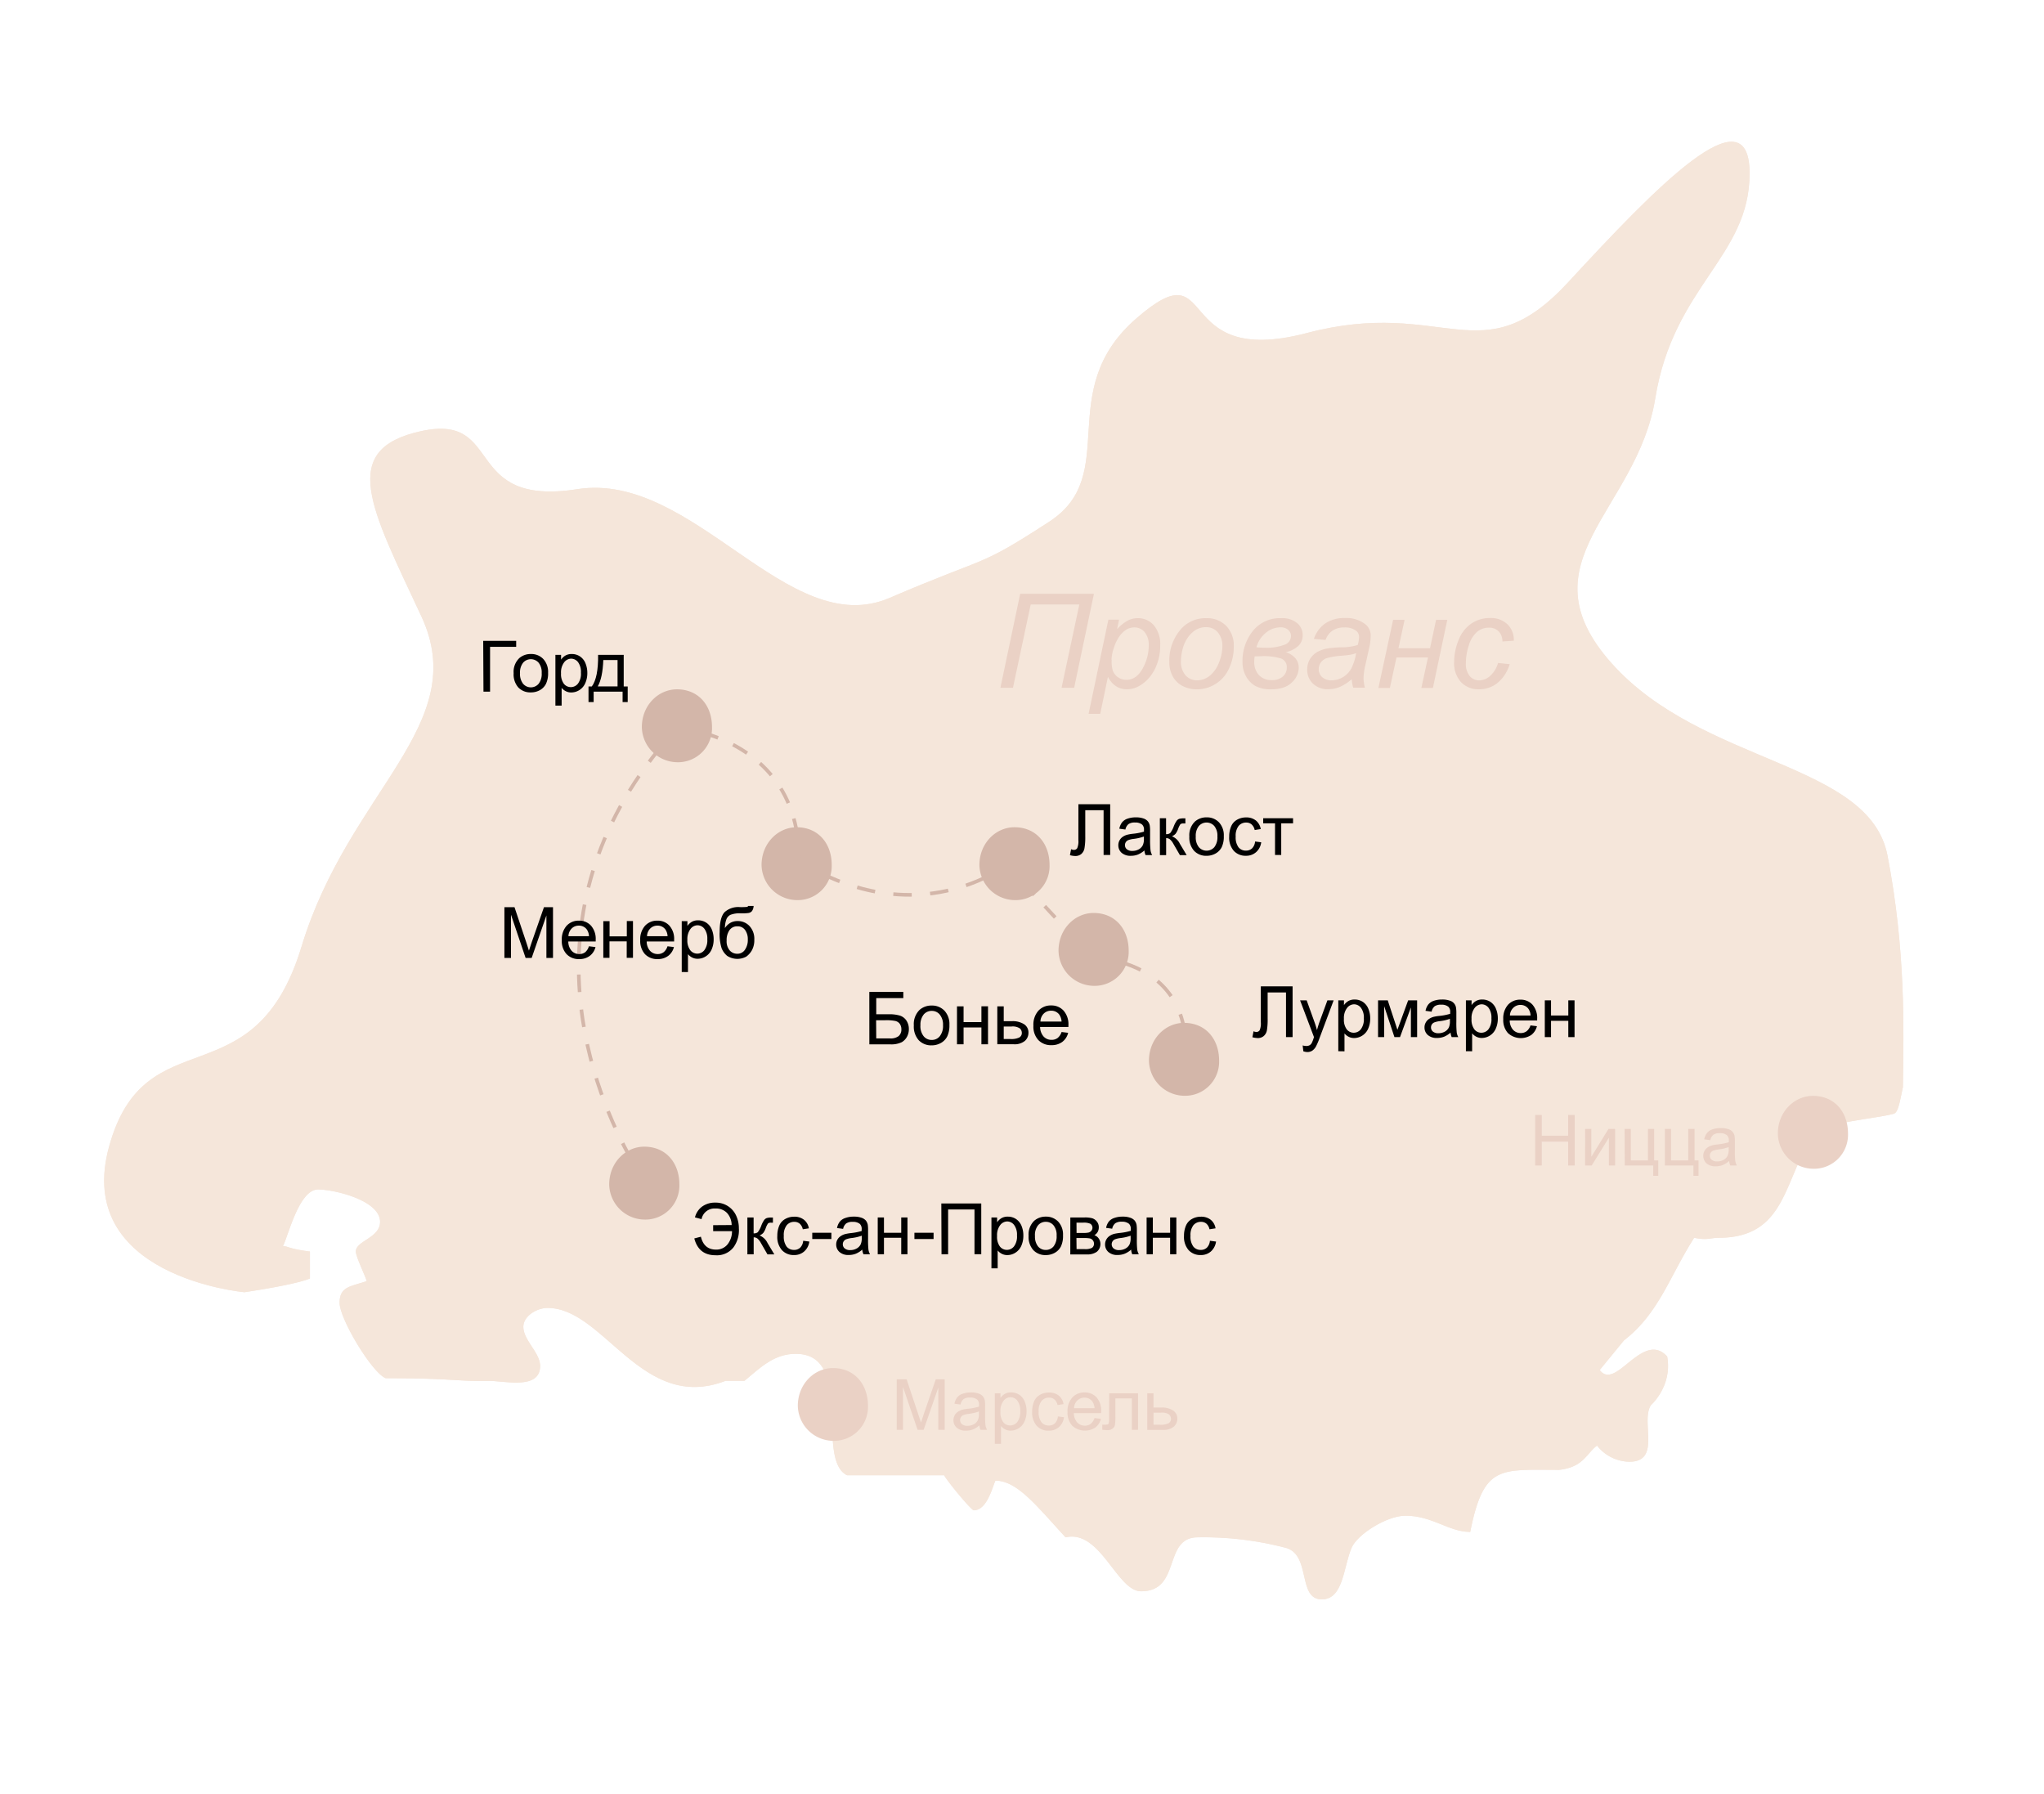 <?xml version="1.0" encoding="UTF-8"?> <svg xmlns="http://www.w3.org/2000/svg" xmlns:xlink="http://www.w3.org/1999/xlink" viewBox="0 0 620 544"> <defs> <style>.cls-1,.cls-10,.cls-11,.cls-12,.cls-13,.cls-14,.cls-5,.cls-9{fill:none;}.cls-2{fill:#f5e6da;}.cls-3{clip-path:url(#clip-path);}.cls-4{clip-path:url(#clip-path-2);}.cls-5{stroke:#000;}.cls-10,.cls-11,.cls-12,.cls-13,.cls-14,.cls-5,.cls-9{stroke-miterlimit:10;stroke-width:1.1px;}.cls-6{fill:#d3b6a9;}.cls-6,.cls-7{fill-rule:evenodd;}.cls-7,.cls-8{fill:#ead1c5;}.cls-10,.cls-11,.cls-12,.cls-13,.cls-14,.cls-9{stroke:#d3b6a9;}.cls-10{stroke-dasharray:5.33 5.33;}.cls-11{stroke-dasharray:4.98 4.98;}.cls-12{stroke-dasharray:5.59 5.59;}.cls-13{stroke-dasharray:4.67 4.67;}.cls-14{stroke-dasharray:6.16 6.16;}</style> <clipPath id="clip-path"> <path class="cls-1" d="M215.89,494,74.12,391.92s-52-4.66-41-44.29,44-13.21,58.35-60.55,51.74-67.16,36.33-100.18-25.32-50.65,0-56.15,12.11,23.12,47.34,17.61,63.85,46.24,94.67,33,26.42-8.81,48.44-23.12,1.1-39.63,26.42-61.65S354.6,112,396.44,101s52.84,13.21,79.26-15.42,55-58.34,55-33-23.11,34.12-28.62,68.25-40.73,49.54-13.21,80.37,78.16,29.72,83.67,58.34,4.92,52.19,4.66,70.13L599,376.25,491.11,531.48l-248.8,19.81Z"></path> </clipPath> <clipPath id="clip-path-2"> <path class="cls-2" d="M-1081.19,403.3c0,9,9.82,25.37,17.19,25.37,5.73,0,4.91-4.09,9.82-4.91,15.55,0,2.45,15.55,9,15.55,8.19,0,9-12.28,17.19-12.28,2.45,0,4.09,3.28,7.36,4.92,4.09,2.45,15.55,9,15.55,17.18,0,13.91-15.55,13.91-15.55,30.28,0,6.55,4.09,14.73,10.64,14.73,12.28,0,8.19-16.37,15.55-24.55h6.55c.82,8.18,5.73,19.65,13.09,22.1,10.64,2.45,18,1.63,27,8.18,9,5.73,14.73,14.73,29.47,17.19,11.45,1.64,34.37.82,40.1,9,4.09,5.74,0,12.28,4.91,18,4.09,3.28,13.91,4.1,18.82,10.65.82,1.63,2.46,10.63,7.36,10.63,11.46,0,22.1-13.08,40.11-13.08,34.37,0,40.1,35.18,68.74,35.18,9.83,0,13.92-3.27,25.37-3.27,14.73,0,17.19,9,31.92,9,5.73,0,9-2.45,13.92-5.73h27.82c8.19-3.27,16.37-4.9,16.37-13.09V559.61c0-7.35,4.09-10.63,13.91-10.63,16.37,0,25.37,6.55,39.29,10.63,18,7.38,39.28,17.2,50.74,24.56,7.36,4.1,21.27,0,29.46,6.55,4.09,2.45,9,19.63,13.91,22.1,8.19,5.73,7.36-12.28,13.91-12.28,13.91,0,43.38,15.54,43.38,26.19v10.63c0,4.1,45.83,27.83,50.74,31.1,4.09,4.91,8.19,7.38,16.37,7.38,14.73,0,13.92-19.65,28.65-19.65,28.64,0,37.64,26.18,61.37,26.18,6.55,0,22.1-1.63,23.74-8.18.81-2.45.81-6.55,4.91-9.82,4.1-4.09,17.18-3.26,22.1-6.54,6.54-4.1,8.18-13.1,20.46-13.1s15.55,8.18,28.64,8.18c3.27,0,11.45-3.27,13.92-4.08,0-5.74-3.28-11.47-3.28-17.2-26.19-2.45-18-2.45-26.19-21.28-8.19-16.36,3.27-13.9,3.27-21.27,0-4.91-4.91-28.64-2.45-31.92,5.73-31.1-7.36-18-7.36-27,0-12.27,14.73-5.72,13.09-11.45-4.91-12.28,4.91-17.18,6.54-28.65,1.65-13.09,15.56-23.73,21.28-33.55,3.28-5.74,11.46-16.37,18-18,6.86-2.34,12.69-1,18.1.41s11,2.86,17.09.41c3.27-.82,9.82-14.73,13.1-17.18,22.91-11.46,32.73-28.65,54.83-37.66,11.46-4.08,15.55-16.36,30.28-16.36,11.46,0,11.46,11.46,15.56,16.36,4.08,5.74,19.86,10.85,28,10.17,8-.67,34.82-4.14,41.54-6.89v-8.18c-6.54-.82-6.54-1.63-8.18-1.63,1.64-3.28,4.9-17.2,10.64-17.2,4.91,0,18.82,3.28,18.82,9.82,0,4.91-7.36,5.73-7.36,9,0,1.64,3.27,8.18,3.27,9-4.91,1.64-8.19,1.64-8.19,6.55S112.87,416.4,117,418c20.46,0,21.28,1,31.09.82,4.79-.1,15.59,2.84,15.75-4.4.09-4.09-5.1-7.88-5.1-12,0-3.27,4.09-5.73,7.36-5.73,17.19,0,28.65,31.92,54,22.1h5.73c4.91-4.1,9-8.18,15.54-8.18,18,0,5.74,31.91,15.55,36.83h29.46c.83,1.63,8.2,10.63,9,10.63,4.09,0,5.74-7.37,6.55-9,6.55,0,12.27,7.37,21.28,17.19,10.64-2.46,15.55,16.37,22.92,16.37,12.27,0,6.54-16.37,17.18-16.37a98,98,0,0,1,27,3.27c7.36,2.45,3.27,15.55,10.63,15.55,6.55,0,6.55-9.82,9-15.55,1.65-4.08,10.65-9.82,16.38-9.82,8.18,0,13.1,4.91,19.63,4.91,4.1-20.45,9-18.82,27-18.82,7.37-.82,8.19-4.91,11.47-7.37a12.73,12.73,0,0,0,9.81,4.91c9.83,0,3.28-12.27,6.55-17.18,0,0,6.55-5.74,4.92-14.74-3.79-4.18-7.88-1.22-11.57,1.74-3.37,2.77-6.55,5.53-8.9,2.36l7.37-9c10.63-8.18,13.91-19.63,21.28-31.1,4.08.82,4.91,0,7.36,0,20.47,0,19.65-17.18,28.65-31.09,3.27-4.1,18.82-4.92,24.55-6.55,3.28-.82,1.63-20.46,12.28-21.28,4.3-9.51,7.67-8.49,13-7.37a21.64,21.64,0,0,0,14.83-1.63c4.09-2.46,5.72-11.46,5.72-13.91,4.1-6.55,22.93-16.37,34.38-18.83-3.27-4.09-5.73-8.18-5.73-13.91,0-22.1,31.92-21.28,31.92-44.2,0-9.82-7.36-16.36-7.36-24.55V175.79h-7.37c-15.55,0-25.37,15.55-42.56,15.55-9,0-14.73-8.19-25.37-9.83-30.28-4.09-66.29-15.55-69.56-48.28,0-3.28-2.45-13.91-2.45-18,0-11.45-8.2-6.55-8.2-18.82,0-9,13.1-7.36,13.1-14.73,0-4.1,3-11.5,3-14.77,0-10.65,32.21-9,17.48-22.87C528.62,23.56,540.9,16.2,529.44,11.28c-6.55,1.64-6.55,4.92-13.92,4.92-24.55,0-17.18-32.74-29.46-42.56-5.73-4.1-18.83-1.63-18.83-14.73,0-24.56,33.56-15.55,45.84-25.38,10.64-2.45,9.82-14.73,23.73-14.73,4.92,0,9-3.27,9-8.18V-100c0-11.46,10.65-14.73,10.65-27.82,0-16.38-21.28-14.73-26.2-27-4.08-9.82-7.36-30.28-17.18-36-9.83-4.09-31.92-10.64-31.92-28.65,0-17.18,31.92-11.45,31.92-27v-9c0-6.55,9-8.18,9-14.73,0-16.36-17.18-16.36-27.83-23.73-4.91-4.1-15.54-30.28-15.54-35.19,0-6.55,3.26-11.47,3.26-18,0-12.28-13.08-48.29-29.46-48.29-31.91,0-72.84,7.36-72.84,39.28,0,7.36,5.74,10.64,5.74,17.19,0,12.27-36,36.83-52.38,36.83-4.1,0-12.28-4.1-12.28-9.83,0-15.55,30.28-11.45,30.28-27,0-9.83,7.37-20.46,7.37-27.83,0-8.18-13.92-9-13.92-21.28,0-9.83,6.55-19.64,6.55-25.37v-9.82c0-6.55,9.83-10.64,16.38-13.91,13.08-8.18,36.82-26.19,36.82-47.47,0-8.18-3.28-13.1-3.28-21.28,0-20.46,24.56-24.55,37.65-36.83,4.1-4.91,9-16.37,16.37-22.09,11.46-13.92,23.74-40.1,43.38-51.57v-12.27H486.88L479.51-623c-4.91,0-8.18-4.09-8.18-9,0-12.28,15.55-16.37,15.55-26.19,0,0-5.73-11.46,0-11.46,11.46,0,9,10.64,24.56,8.18,13.9-2.45,13.08,13.1,25.36,13.1,33.56,0,31.1-18.83,49.93-31.92,19.64-18,3.27-20.46.81-21.28-6.54-3.27-13.09-18.82-13.09-31.09,0-20.47,13.09-35.2,13.09-54.84,0-13.09-13.09-12.28-13.09-27.83s9.81-22.91,13.09-35.19c9-31.92,13.1-88.38,31.1-117,13.91-25.37,36.83-37.65,36.83-77.75,0-8.18-40.1-23.73-51.56-23.73l-31.1,1.63c-7.36-2.45-26.19-5.72-31.91-13.09-2.46-3.27-1.65-18-9-18-11.45,0-15.55,22.91-36.83,22.91-4.9,0-9-4.09-13.91-4.09-5.72,0-8.19,6.55-13.92,6.55-13.08,0-4.08-22.92-19.63-22.92-7.37,0-12.28,8.19-21.28,8.19-20.46,0-43.38-23.74-45.84-40.11-.82-8.18,0-16.37-6.55-21.28-9.81-8.18-33.54-15.54-52.37-15.54-16.37,0-22.92,14.73-39.28,14.73-18,0-16.37-20.47-36-20.47-18,0-26.19,10.64-41.74,10.64-13.1,0-13.1-13.09-19.65-19.64-15.55-15.55-31.91-16.37-47.46-27.82-8.18-4.92-13.1-18.83-19.64-18.83h-13.1c-21.27,0-9.82-28.64-16.37-37.64-1.63-2.46-9-8.19-9-14.74,0-11.45,10.64-14.73,10.64-27.82,0-8.19-4.09-16.37-10.64-16.37-13.09,0-20.46,21.28-24.56,31.92-4.08,11.46-23.73,31.1-38.46,31.1-9,0-45-4.91-45-16.37,0-12.28,7.37-9.82,7.37-22.92,0-8.18-9-13.09-9-21.27,0-6.55,6.55-9,6.55-15.56,0-3.27-1.64-11.45-6.55-11.45-11.46,0-11.46-24.56-30.28-17.19-3.28,1.64-18,3.27-27,5.73-11.46,2.46-14.73,16.37-20.46,6.55-9,0,0-29.46,0-29.46-16.37-19.65-47.47-12.28-69.56-24.56-10.65-6.54-6.55-60.56-32.74-63-15.55-1.64-21.28,17.18-36,17.18a13.07,13.07,0,0,1-11.47-6.55c-4.9-8.18-25.36-13.91-27-25.37-1.63-10.64,2.46-18.82,0-29.46-5.73-16.37-17.19-17.18-17.19-40.92-10.63,4.91-25.37,12.28-31.91,17.19-4.3,2.14-6.55.92-9.72-.31-4.3-1.64-10.23-3.27-24.66,2.76-26.18,10.64-40.91,9-68.74,22.92-8.18,3.27-27,18-27,26.19,0,9,4.91,11.45,4.91,18.82s-7.37,11.46-7.37,18.82c0,13.92,5.74,27,5.74,40.1,0,8.19-7.38,23.74-7.38,36,0,6.55,6.55,4.92,6.55,10.64,0,4.92-6.55,6.55-6.55,13.92,0,4.09,8.19,13.09,9,13.91V-1317c-4.09-.82-9.82-6.55-12.27-6.55-7.37,0-5.74,14.73-8.19,18.83-5.73,12.27-21.28,21.28-31.92,28.64-32.73,24.55-59.74,30.28-81,33.55-40.1,6.55-20.46-1.63-49.1,16.37l-37.65,21.28c-10.64,4.91-25.37,11.46-25.37,23.74v10.63c0,4.91-5.73,9.82-5.73,21.28,0,9,.82,12.28,8.18,12.28,6.55,0,9-5.73,14.73-5.73,4.92,0,9.83,4.09,16.37,4.09,10.64,0,12.28,5.73,19.64,0,0,13.1-44.19,20.46-53.19,24.55-14.73,5.73-39.28,26.2-54.84,26.2-6.54,0-10.64-9-13.09-10.64-13.91-9.83-28.64-9-46.65-9-17.19,0-54.83-3.27-60.56-14.73h-12.28c-4.09,0-10.64-1.63-16.37,1.63,0,0-9,5.74-13.91,3.28-3.27-4.91,0-6.54.82-10.64-3.27-15.55-22.09-16.37-22.09-30.28,0-12.28,13.09-17.19,13.09-29.46,0-7.37-15.55-18.83-26.19-18.83-19.65,0-22.1,14.74-38.47,14.74-4.09,0-6.54-2.46-8.18-4.1-35.19-8.18-38.46-25.37-45.83-16.37-8.19,11.47,13.09,20.47,13.09,31.11,0,8.18-5.72,13.09-5.72,22.91,0,11.46,9,9.82,9,19.64v9.82c0,8.18,5.73,14.73,12.27,21.28v-1.63c7.37,4.09,25.37,21.28,25.37,31.09,0,5.73-4.09,9.82-4.09,16.37,0,15.55,5.73,19.64,5.73,35.19,0,17.19-4.91,29.47-4.91,44.2,0,15.55,11.46,29.46,17.19,37.64,5.73,6.55,23.73,9,18,14.74-4.09,3.27-14.73,1.64-21.28,1.64-18,0-29.46,0-43.37-1.64-5.73-1.64-15.55-.82-15.55-3.28,0-4.91,7.36-16.36.81-18.82-2.35-.92-6.33-.72-9.71-.61-2.56.1-4.81.2-5.83-.21,0,8.18-7.37,6.55-12.28,9.82-1.64,8.19,8.18,13.1,9.82,27.83-4.09,3.27-9.82,0-9.82,0-1.64-11.46-3.27-25.37-13.09-25.37-13.1,0-13.92,13.91-26.19,14.73-2.46-11.46-9.82-6.55-11.46-13.92-.82-3.27,6.55-4.91.82-10.64-6.55.83-16.37,7.37-27,4.92-4.09-.82-29.46,28.64-42.56,28.64-4.91,0-5.73-7.36-7.36-10.64-1.64-4.09-8.18-6.55-13.1-9-4.91-3.28,2.46-9.82-1.63-13.92-11.46-8.18-11.46-8.18-11.46-26.18-17.19,0-28.65-13.1-28.65-29.47h-8.18c-1.64,4.92-4.09,8.19-9,8.19-5.73,0-6.55-7.37-7.37-10.64-9.82.82-11.45,11.46-24.55,11.46-11.46,0-12.28-6.55-18-6.55-2.45,0-20.46,8.18-20.46,12.27,0,2.46,7.37,5.74,12.28,6.55-2.46,2.46-4.91,5.73-9,5.73,0,12.28-2.46,18.83-13.1,15.55-13.91-4.09-15.55-14.73-28.64-14.73-11.46,0-5.73,19.64-13.91,22.91-3.28-3.27.81-5.73-1.64-9.82-13.91,1.64-11.46-3.27-11.46-4.91,0-4.91,1.64-4.09,0-8.18-4.09-4.09-11.46-.82-15.55,1.64-4.09,4.09-15.55,0-15.55,0h-4.09c-5.73,0-8.19,9-17.19,9-6.54,0-9-3.27-14.73-3.27-9,0-12.28,6.54-20.46,6.54l-9.82-1.64c-4.91.82-4.09,4.1-4.09,8.19-4.91.82-9.82,1.64-9.82,5.73-5.73,2.46-15.55,1.63-15.55,1.63-4.1.83-13.91,5.73-15.55,10.64-.82,4.09,1.64,7.37,0,11.47-1.64,3.26-5.73,4.9-5.73,8.18l4.91,10.64c-1.64,4.09-4.09,7.36-4.09,10.64,0,5.72,2.45,5.72,5.73,5.72,6.54,0,4.91-6.55,10.63-6.55,4.92,0,14.74,5.74,21.28,5.74,9,0,13.1-4.1,18.83-8.19,2.45-2.45,4.09,0,4.91,0,2.45,2.45,0,6.55,0,9,0,4.09,4.91,9.83,11.46,9.83,4.09,0,6.55-5.74,10.64-5.74,1.63,0,0,3.28.81,5.74,1.64,2.45,13.1,4.09,10.64,9.82-9.82,4.91-20.46,0-30.28,0-4.19-5.12-4.71-4.71-6.85-4.41a12.93,12.93,0,0,1-6.24-.51c-3.28-.81-4.09-7.36-9-7.36-4.1,0-18,10.64-18,12.28,0,2.45,5.73,4.09,5.73,4.09,5.73,2.46,0,18.82,9,18.82,7.36,0,9-10.64,15.55-10.64,9.82,0,12.28,8.18,20.46,9.82,0,9,9,10.64,9,18.83,0,3.27-4.09,5.72-7.36,5.72-6.55,0-10.64-4.09-17.19-4.09-19.64,0-54,5.73-53.19,12.28,4.91,12.27,18,9,30.28,10.64,4.09.82,10.64,5.73,12.27,5.73l7.37,9c3.27,7.37,12.28,13.09,12.28,22.1,0,7.36-7.37,6.55-7.37,13.09,0,5.73,18,9,27,9,7.36,0,8.18-4.9,8.18-11.45,0-4.09,2.46-5.73,4.09-5.73,9,0,15.55,4.91,25.38,4.91,6.54,0,5.72-7.37,5.72-11.46h4.09c.82.82,1.64,2.45,3.28,2.45,0,10.64,18,31.11,27,31.11,4.1,0,6.55-4.92,10.65-4.92h5.72c1.64,11.47,18,6.55,23.74,12.28,6.54,6.55,18,9,27.82,7.37,1.64,0,5.73-2.46,5.73-3.28,2.45.82,4.91,2.46,4.91,4.91,0,3.28-2.46,4.92-2.46,7.37,0,5.73,9,9,13.1,9,9,0,9.82-15.55,18.82-15.55,1.64,0,3.28.82,4.09,0v4.91c0,9-14.73,9.82-14.73,18.83,0,7.36,9.83,11.45,9.83,18.82,0,4.91-4.1,6.55-4.1,10.64,0,11.45,2.46,18,12.28,18v-13.91c1.64-6.55-1.64-6.55-.82-12.28.82-7.36,5.73-4.91,5.73-4.91,3.28,0,5.73,2.46,8.19,2.46,6.54,0,2.45-5.73,9-5.73,4.09,0,4.09,2.45,8.18,2.45,10.64,0,12.28-9,22.1-9,9,0,12.27,7.37,12.27,14.73,0,6.55-4.91,7.37-10.64,7.37-8.18,0-13.09-7.37-21.28-7.37-4.9,0-6.54,2.46-6.54,4.1,0,5.72,16.37,13.91,24.55,13.91,5.73,0,8.19-1.64,12.28-1.64h9l2.46-3.27c4.9,1.64,7.36,4.09,11.45,4.09h6.55c5.73,0,8.18.82,10.64.82-4.91,17.19,14.73,17.19,9,22.91-3,3-6.24,2.77-9.1,2.66-4.5-.2-8.09-.4-8.09,10.44v23.73c0,2.46,2.46,5.73,9.83,5.73s9.82-5.73,14.73-5.73c5.73,0,7.36,9.82,13.09,9.82,17.19,0,26.19-18,42.56-14.73,21.28,3.28,44.19,10.64,50.74,26.19h-7.36c-15.56-5.73-24.56-15.55-44.2-15.55-11.46,0-18,1.64-18,9.82v8.19c0,5.72-10.65,6.55-10.65,15.55s8.19,6.54,16.37,8.18c12.28,1.64,27,9,27,21.28,0,19.64-29.46,25.37-29.46,43.37,0,15.55,12.28,16.37,21.28,22.92,6.55,4.91,4.91,12.28,8.18,19.64,1.64,5.73,18,8.18,23.74,36.83,0,27,23.73,36,44.19,40.92,12.28,3.27,10.64,11.45,17.19,16.37,8.18,6.55,16.37.81,23.73,6.55,5.73,4.09,7.36,10.63,13.91,10.63,5.73,0,7.37-8.18,13.1-8.18,4.09,0,8.18,5.73,8.18,8.18,0,12.28-18.82,15.56-18.82,29.47,0,4.09,22.91,27.82,27.83,29.46-1.64,9.82-9,7.37-9,15.55,0,6.55,6.55,8.19,6.55,13.1,0,4.09-6.55,10.63,0,16.36-5.73.82-14.73,1.64-14.73,5.74v7.36c0,1.64.82,8.18-4.09,8.18h-8.19c-8.18,0-9,14.73-9,25.37s8.18,5.73,17.19,8.18c10.64,2.46,13.91,9.83,22.91,16.38,13.1,9.82,22.91,17.18,35.19,30.28,19.64,19.63,30.28,56.47,30.28,89.2,0,20.46,14.73,25.38,19.64,42.56-7.36,0-16.36-14.73-19.64-21.28-11.45-18-13.91-37.64-24.55-58.11-6.54-13.09-10.64-28.64-21.27-39.28-11.47-11.46-22.92-13.91-27.83-31.92-17.19,5.73-22.92,29.46-18.82,68.75,3.27,25.37-9,45-9,71.19l-14.73,84.3a9,9,0,0,0,4.91,8.19c4.09-7.37,8.19-29.46,16.37-29.46S-937.15,72.66-937.15,80l-19.64-4.92c-20.46,0-21.28,54-21.28,73.66,0,22.91-11.46,45.83-17.19,62.19-11.46,27-13.09,55.66-18,84.3-4.91,32.74-18,70.39-36,88.39-11.46,11.46-21.28,11.46-32.74,21.28l.82-1.64"></path> </clipPath> </defs> <title>PROVANC</title> <g id="Layer_3" data-name="Layer 3"> <g class="cls-3"> <path class="cls-2" d="M-1081.19,403.3c0,9,9.82,25.37,17.19,25.37,5.73,0,4.91-4.09,9.82-4.91,15.55,0,2.45,15.55,9,15.55,8.19,0,9-12.28,17.19-12.28,2.45,0,4.09,3.28,7.36,4.92,4.09,2.45,15.55,9,15.55,17.18,0,13.91-15.55,13.91-15.55,30.28,0,6.55,4.09,14.73,10.64,14.73,12.28,0,8.19-16.37,15.55-24.55h6.55c.82,8.18,5.73,19.65,13.09,22.1,10.64,2.45,18,1.63,27,8.18,9,5.73,14.73,14.73,29.47,17.19,11.45,1.64,34.37.82,40.1,9,4.09,5.74,0,12.28,4.91,18,4.09,3.28,13.91,4.1,18.82,10.65.82,1.63,2.46,10.63,7.36,10.63,11.46,0,22.1-13.08,40.11-13.08,34.37,0,40.1,35.18,68.74,35.18,9.83,0,13.92-3.27,25.37-3.27,14.73,0,17.19,9,31.92,9,5.73,0,9-2.45,13.92-5.73h27.82c8.19-3.27,16.37-4.9,16.37-13.09V559.61c0-7.35,4.09-10.63,13.91-10.63,16.37,0,25.37,6.55,39.29,10.63,18,7.38,39.28,17.2,50.74,24.56,7.36,4.1,21.27,0,29.46,6.55,4.09,2.45,9,19.63,13.91,22.1,8.19,5.73,7.36-12.28,13.91-12.28,13.91,0,43.38,15.54,43.38,26.19v10.63c0,4.1,45.83,27.83,50.74,31.1,4.09,4.91,8.19,7.38,16.37,7.38,14.73,0,13.92-19.65,28.65-19.65,28.64,0,37.64,26.18,61.37,26.18,6.55,0,22.1-1.63,23.74-8.18.81-2.45.81-6.55,4.91-9.82,4.1-4.09,17.18-3.26,22.1-6.54,6.54-4.1,8.18-13.1,20.46-13.1s15.55,8.18,28.64,8.18c3.27,0,11.45-3.27,13.92-4.08,0-5.74-3.28-11.47-3.28-17.2-26.19-2.45-18-2.45-26.19-21.28-8.19-16.36,3.27-13.9,3.27-21.27,0-4.91-4.91-28.64-2.45-31.92,5.73-31.1-7.36-18-7.36-27,0-12.27,14.73-5.72,13.09-11.45-4.91-12.28,4.91-17.18,6.54-28.65,1.65-13.09,15.56-23.73,21.28-33.55,3.28-5.74,11.46-16.37,18-18,6.86-2.34,12.69-1,18.1.41s11,2.86,17.09.41c3.27-.82,9.82-14.73,13.1-17.18,22.91-11.46,32.73-28.65,54.83-37.66,11.46-4.08,15.55-16.36,30.28-16.36,11.46,0,11.46,11.46,15.56,16.36,4.08,5.74,19.86,10.85,28,10.17,8-.67,34.82-4.14,41.54-6.89v-8.18c-6.54-.82-6.54-1.63-8.18-1.63,1.64-3.28,4.9-17.2,10.64-17.2,4.91,0,18.82,3.28,18.82,9.82,0,4.91-7.36,5.73-7.36,9,0,1.64,3.27,8.18,3.27,9-4.91,1.64-8.19,1.64-8.19,6.55S112.87,416.4,117,418c20.46,0,21.28,1,31.09.82,4.79-.1,15.59,2.84,15.75-4.4.09-4.09-5.1-7.88-5.1-12,0-3.27,4.09-5.73,7.36-5.73,17.19,0,28.65,31.92,54,22.1h5.73c4.91-4.1,9-8.18,15.54-8.18,18,0,5.74,31.91,15.55,36.83h29.46c.83,1.63,8.2,10.63,9,10.63,4.09,0,5.74-7.37,6.55-9,6.55,0,12.27,7.37,21.28,17.19,10.64-2.46,15.55,16.37,22.92,16.37,12.27,0,6.54-16.37,17.18-16.37a98,98,0,0,1,27,3.27c7.36,2.45,3.27,15.55,10.63,15.55,6.55,0,6.55-9.82,9-15.55,1.65-4.08,10.65-9.82,16.38-9.82,8.18,0,13.1,4.91,19.63,4.91,4.1-20.45,9-18.82,27-18.82,7.37-.82,8.19-4.91,11.47-7.37a12.73,12.73,0,0,0,9.81,4.91c9.83,0,3.28-12.27,6.55-17.18,0,0,6.55-5.74,4.92-14.74-3.79-4.18-7.88-1.22-11.57,1.74-3.37,2.77-6.55,5.53-8.9,2.36l7.37-9c10.63-8.18,13.91-19.63,21.28-31.1,4.08.82,4.91,0,7.36,0,20.47,0,19.65-17.18,28.65-31.09,3.27-4.1,18.82-4.92,24.55-6.55,3.28-.82,1.63-20.46,12.28-21.28,4.3-9.51,7.67-8.49,13-7.37a21.64,21.64,0,0,0,14.83-1.63c4.09-2.46,5.72-11.46,5.72-13.91,4.1-6.55,22.93-16.37,34.38-18.83-3.27-4.09-5.73-8.18-5.73-13.91,0-22.1,31.92-21.28,31.92-44.2,0-9.82-7.36-16.36-7.36-24.55V175.79h-7.37c-15.55,0-25.37,15.55-42.56,15.55-9,0-14.73-8.19-25.37-9.83-30.28-4.09-66.29-15.55-69.56-48.28,0-3.28-2.45-13.91-2.45-18,0-11.45-8.2-6.55-8.2-18.82,0-9,13.1-7.36,13.1-14.73,0-4.1,3-11.5,3-14.77,0-10.65,32.21-9,17.48-22.87C528.62,23.56,540.9,16.2,529.44,11.28c-6.55,1.64-6.55,4.92-13.92,4.92-24.55,0-17.18-32.74-29.46-42.56-5.73-4.1-18.83-1.63-18.83-14.73,0-24.56,33.56-15.55,45.84-25.38,10.64-2.45,9.82-14.73,23.73-14.73,4.92,0,9-3.27,9-8.18V-100c0-11.46,10.65-14.73,10.65-27.82,0-16.38-21.28-14.73-26.2-27-4.08-9.82-7.36-30.28-17.18-36-9.83-4.09-31.92-10.64-31.92-28.65,0-17.18,31.92-11.45,31.92-27v-9c0-6.55,9-8.18,9-14.73,0-16.36-17.18-16.36-27.83-23.73-4.91-4.1-15.54-30.28-15.54-35.19,0-6.55,3.26-11.47,3.26-18,0-12.28-13.08-48.29-29.46-48.29-31.91,0-72.84,7.36-72.84,39.28,0,7.36,5.74,10.64,5.74,17.19,0,12.27-36,36.83-52.38,36.83-4.1,0-12.28-4.1-12.28-9.83,0-15.55,30.28-11.45,30.28-27,0-9.83,7.37-20.46,7.37-27.83,0-8.18-13.92-9-13.92-21.28,0-9.83,6.55-19.64,6.55-25.37v-9.82c0-6.55,9.83-10.64,16.38-13.91,13.08-8.18,36.82-26.19,36.82-47.47,0-8.18-3.28-13.1-3.28-21.28,0-20.46,24.56-24.55,37.65-36.83,4.1-4.91,9-16.37,16.37-22.09,11.46-13.92,23.74-40.1,43.38-51.57v-12.27H486.88L479.51-623c-4.91,0-8.18-4.09-8.18-9,0-12.28,15.55-16.37,15.55-26.19,0,0-5.73-11.46,0-11.46,11.46,0,9,10.64,24.56,8.18,13.9-2.45,13.08,13.1,25.36,13.1,33.56,0,31.1-18.83,49.93-31.92,19.64-18,3.27-20.46.81-21.28-6.54-3.27-13.09-18.82-13.09-31.09,0-20.47,13.09-35.2,13.09-54.84,0-13.09-13.09-12.28-13.09-27.83s9.81-22.91,13.09-35.19c9-31.92,13.1-88.38,31.1-117,13.91-25.37,36.83-37.65,36.83-77.75,0-8.18-40.1-23.73-51.56-23.73l-31.1,1.63c-7.36-2.45-26.19-5.72-31.91-13.09-2.46-3.27-1.65-18-9-18-11.45,0-15.55,22.91-36.83,22.91-4.9,0-9-4.09-13.91-4.09-5.72,0-8.19,6.55-13.92,6.55-13.08,0-4.08-22.92-19.63-22.92-7.37,0-12.28,8.19-21.28,8.19-20.46,0-43.38-23.74-45.84-40.11-.82-8.18,0-16.37-6.55-21.28-9.81-8.18-33.54-15.54-52.37-15.54-16.37,0-22.92,14.73-39.28,14.73-18,0-16.37-20.47-36-20.47-18,0-26.19,10.64-41.74,10.64-13.1,0-13.1-13.09-19.65-19.64-15.55-15.55-31.91-16.37-47.46-27.82-8.18-4.92-13.1-18.83-19.64-18.83h-13.1c-21.27,0-9.82-28.64-16.37-37.64-1.63-2.46-9-8.19-9-14.74,0-11.45,10.64-14.73,10.64-27.82,0-8.19-4.09-16.37-10.64-16.37-13.09,0-20.46,21.28-24.56,31.92-4.08,11.46-23.73,31.1-38.46,31.1-9,0-45-4.91-45-16.37,0-12.28,7.37-9.82,7.37-22.92,0-8.18-9-13.09-9-21.27,0-6.55,6.55-9,6.55-15.56,0-3.27-1.64-11.45-6.55-11.45-11.46,0-11.46-24.56-30.28-17.19-3.28,1.64-18,3.27-27,5.73-11.46,2.46-14.73,16.37-20.46,6.55-9,0,0-29.46,0-29.46-16.37-19.65-47.47-12.28-69.56-24.56-10.65-6.54-6.55-60.56-32.74-63-15.55-1.64-21.28,17.18-36,17.18a13.07,13.07,0,0,1-11.47-6.55c-4.9-8.18-25.36-13.91-27-25.37-1.63-10.64,2.46-18.82,0-29.46-5.73-16.37-17.19-17.18-17.19-40.92-10.63,4.91-25.37,12.28-31.91,17.19-4.3,2.14-6.55.92-9.72-.31-4.3-1.64-10.23-3.27-24.66,2.76-26.18,10.64-40.91,9-68.74,22.92-8.18,3.27-27,18-27,26.19,0,9,4.91,11.45,4.91,18.82s-7.37,11.46-7.37,18.82c0,13.92,5.74,27,5.74,40.1,0,8.19-7.38,23.74-7.38,36,0,6.55,6.55,4.92,6.55,10.64,0,4.92-6.55,6.55-6.55,13.92,0,4.09,8.19,13.09,9,13.91V-1317c-4.09-.82-9.82-6.55-12.27-6.55-7.37,0-5.74,14.73-8.19,18.83-5.73,12.27-21.28,21.28-31.92,28.64-32.73,24.55-59.74,30.28-81,33.55-40.1,6.55-20.46-1.63-49.1,16.37l-37.65,21.28c-10.64,4.91-25.37,11.46-25.37,23.74v10.63c0,4.91-5.73,9.82-5.73,21.28,0,9,.82,12.28,8.18,12.28,6.55,0,9-5.73,14.73-5.73,4.92,0,9.83,4.09,16.37,4.09,10.64,0,12.28,5.73,19.64,0,0,13.1-44.19,20.46-53.19,24.55-14.73,5.73-39.28,26.2-54.84,26.2-6.54,0-10.64-9-13.09-10.64-13.91-9.83-28.64-9-46.65-9-17.19,0-54.83-3.27-60.56-14.73h-12.28c-4.09,0-10.64-1.63-16.37,1.63,0,0-9,5.74-13.91,3.28-3.27-4.91,0-6.54.82-10.64-3.27-15.55-22.09-16.37-22.09-30.28,0-12.28,13.09-17.19,13.09-29.46,0-7.37-15.55-18.83-26.19-18.83-19.65,0-22.1,14.74-38.47,14.74-4.09,0-6.54-2.46-8.18-4.1-35.19-8.18-38.46-25.37-45.83-16.37-8.19,11.47,13.09,20.47,13.09,31.11,0,8.18-5.72,13.09-5.72,22.91,0,11.46,9,9.82,9,19.64v9.82c0,8.18,5.73,14.73,12.27,21.28v-1.63c7.37,4.09,25.37,21.28,25.37,31.09,0,5.73-4.09,9.82-4.09,16.37,0,15.55,5.73,19.64,5.73,35.19,0,17.19-4.91,29.47-4.91,44.2,0,15.55,11.46,29.46,17.19,37.64,5.73,6.55,23.73,9,18,14.74-4.09,3.27-14.73,1.64-21.28,1.64-18,0-29.46,0-43.37-1.64-5.73-1.64-15.55-.82-15.55-3.28,0-4.91,7.36-16.36.81-18.82-2.35-.92-6.33-.72-9.71-.61-2.56.1-4.81.2-5.83-.21,0,8.18-7.37,6.55-12.28,9.82-1.64,8.19,8.18,13.1,9.82,27.83-4.09,3.27-9.82,0-9.82,0-1.64-11.46-3.27-25.37-13.09-25.37-13.1,0-13.92,13.91-26.19,14.73-2.46-11.46-9.82-6.55-11.46-13.92-.82-3.27,6.55-4.91.82-10.64-6.55.83-16.37,7.37-27,4.92-4.09-.82-29.46,28.64-42.56,28.64-4.91,0-5.73-7.36-7.36-10.64-1.64-4.09-8.18-6.55-13.1-9-4.91-3.28,2.46-9.82-1.63-13.92-11.46-8.18-11.46-8.18-11.46-26.18-17.19,0-28.65-13.1-28.65-29.47h-8.18c-1.64,4.92-4.09,8.19-9,8.19-5.73,0-6.55-7.37-7.37-10.64-9.82.82-11.45,11.46-24.55,11.46-11.46,0-12.28-6.55-18-6.55-2.45,0-20.46,8.18-20.46,12.27,0,2.46,7.37,5.74,12.28,6.55-2.46,2.46-4.91,5.73-9,5.73,0,12.28-2.46,18.83-13.1,15.55-13.91-4.09-15.55-14.73-28.64-14.73-11.46,0-5.73,19.64-13.91,22.91-3.28-3.27.81-5.73-1.64-9.82-13.91,1.64-11.46-3.27-11.46-4.91,0-4.91,1.64-4.09,0-8.18-4.09-4.09-11.46-.82-15.55,1.64-4.09,4.09-15.55,0-15.55,0h-4.09c-5.73,0-8.19,9-17.19,9-6.54,0-9-3.27-14.73-3.27-9,0-12.28,6.54-20.46,6.54l-9.82-1.64c-4.91.82-4.09,4.1-4.09,8.19-4.91.82-9.82,1.64-9.82,5.73-5.73,2.46-15.55,1.63-15.55,1.63-4.1.83-13.91,5.73-15.55,10.64-.82,4.09,1.64,7.37,0,11.47-1.64,3.26-5.73,4.9-5.73,8.18l4.91,10.64c-1.64,4.09-4.09,7.36-4.09,10.64,0,5.72,2.45,5.72,5.73,5.72,6.54,0,4.91-6.55,10.63-6.55,4.92,0,14.74,5.74,21.28,5.74,9,0,13.1-4.1,18.83-8.19,2.45-2.45,4.09,0,4.91,0,2.45,2.45,0,6.55,0,9,0,4.09,4.91,9.83,11.46,9.83,4.09,0,6.55-5.74,10.64-5.74,1.63,0,0,3.28.81,5.74,1.64,2.45,13.1,4.09,10.64,9.82-9.82,4.91-20.46,0-30.28,0-4.19-5.12-4.71-4.71-6.85-4.41a12.93,12.93,0,0,1-6.24-.51c-3.28-.81-4.09-7.36-9-7.36-4.1,0-18,10.64-18,12.28,0,2.45,5.73,4.09,5.73,4.09,5.73,2.46,0,18.82,9,18.82,7.36,0,9-10.64,15.55-10.64,9.82,0,12.28,8.18,20.46,9.82,0,9,9,10.64,9,18.83,0,3.27-4.09,5.72-7.36,5.72-6.55,0-10.64-4.09-17.19-4.09-19.64,0-54,5.73-53.19,12.28,4.91,12.27,18,9,30.28,10.64,4.09.82,10.64,5.73,12.27,5.73l7.37,9c3.27,7.37,12.28,13.09,12.28,22.1,0,7.36-7.37,6.55-7.37,13.09,0,5.73,18,9,27,9,7.36,0,8.18-4.9,8.18-11.45,0-4.09,2.46-5.73,4.09-5.73,9,0,15.55,4.91,25.38,4.91,6.54,0,5.72-7.37,5.72-11.46h4.09c.82.82,1.64,2.45,3.28,2.45,0,10.64,18,31.11,27,31.11,4.1,0,6.55-4.92,10.65-4.92h5.72c1.64,11.47,18,6.55,23.74,12.28,6.54,6.55,18,9,27.82,7.37,1.64,0,5.73-2.46,5.73-3.28,2.45.82,4.91,2.46,4.91,4.91,0,3.28-2.46,4.92-2.46,7.37,0,5.73,9,9,13.1,9,9,0,9.82-15.55,18.82-15.55,1.64,0,3.28.82,4.09,0v4.91c0,9-14.73,9.82-14.73,18.83,0,7.36,9.83,11.45,9.83,18.82,0,4.91-4.1,6.55-4.1,10.64,0,11.45,2.46,18,12.28,18v-13.91c1.64-6.55-1.64-6.55-.82-12.28.82-7.36,5.73-4.91,5.73-4.91,3.28,0,5.73,2.46,8.19,2.46,6.54,0,2.45-5.73,9-5.73,4.09,0,4.09,2.45,8.18,2.45,10.64,0,12.28-9,22.1-9,9,0,12.27,7.37,12.27,14.73,0,6.55-4.91,7.37-10.64,7.37-8.18,0-13.09-7.37-21.28-7.37-4.9,0-6.54,2.46-6.54,4.1,0,5.72,16.37,13.91,24.55,13.91,5.73,0,8.19-1.64,12.28-1.64h9l2.46-3.27c4.9,1.64,7.36,4.09,11.45,4.09h6.55c5.73,0,8.18.82,10.64.82-4.91,17.19,14.73,17.19,9,22.91-3,3-6.24,2.77-9.1,2.66-4.5-.2-8.09-.4-8.09,10.44v23.73c0,2.46,2.46,5.73,9.83,5.73s9.82-5.73,14.73-5.73c5.73,0,7.36,9.82,13.09,9.82,17.19,0,26.19-18,42.56-14.73,21.28,3.28,44.19,10.64,50.74,26.19h-7.36c-15.56-5.73-24.56-15.55-44.2-15.55-11.46,0-18,1.64-18,9.82v8.19c0,5.72-10.65,6.55-10.65,15.55s8.19,6.54,16.37,8.18c12.28,1.64,27,9,27,21.28,0,19.64-29.46,25.37-29.46,43.37,0,15.55,12.28,16.37,21.28,22.92,6.55,4.91,4.91,12.28,8.18,19.64,1.64,5.73,18,8.18,23.74,36.83,0,27,23.73,36,44.19,40.92,12.28,3.27,10.64,11.45,17.19,16.37,8.18,6.55,16.37.81,23.73,6.55,5.73,4.09,7.36,10.63,13.91,10.63,5.73,0,7.37-8.18,13.1-8.18,4.09,0,8.18,5.73,8.18,8.18,0,12.28-18.82,15.56-18.82,29.47,0,4.09,22.91,27.82,27.83,29.46-1.64,9.82-9,7.37-9,15.55,0,6.55,6.55,8.19,6.55,13.1,0,4.09-6.55,10.63,0,16.36-5.73.82-14.73,1.64-14.73,5.74v7.36c0,1.64.82,8.18-4.09,8.18h-8.19c-8.18,0-9,14.73-9,25.37s8.18,5.73,17.19,8.18c10.64,2.46,13.91,9.83,22.91,16.38,13.1,9.82,22.91,17.18,35.19,30.28,19.64,19.63,30.28,56.47,30.28,89.2,0,20.46,14.73,25.38,19.64,42.56-7.36,0-16.36-14.73-19.64-21.28-11.45-18-13.91-37.64-24.55-58.11-6.54-13.09-10.64-28.64-21.27-39.28-11.47-11.46-22.92-13.91-27.83-31.92-17.19,5.73-22.92,29.46-18.82,68.75,3.27,25.37-9,45-9,71.19l-14.73,84.3a9,9,0,0,0,4.91,8.19c4.09-7.37,8.19-29.46,16.37-29.46S-937.15,72.66-937.15,80l-19.64-4.92c-20.46,0-21.28,54-21.28,73.66,0,22.91-11.46,45.83-17.19,62.19-11.46,27-13.09,55.66-18,84.3-4.91,32.74-18,70.39-36,88.39-11.46,11.46-21.28,11.46-32.74,21.28l.82-1.64"></path> <g class="cls-4"> <polyline class="cls-2" points="-1553.41 682.37 -1553.41 -1554.33 680.84 -1554.33 680.84 682.37 -1553.41 682.37"></polyline> <polyline class="cls-5" points="-1553.41 682.37 -1553.41 -1554.33 680.84 -1554.33 680.84 682.37 -1553.41 682.37"></polyline> </g> </g> <path class="cls-6" d="M184.79,359.23c0-6.55,4.91-11.45,10.64-11.45,6.55,0,10.64,4.9,10.64,11.45a10.33,10.33,0,0,1-10.64,10.66A10.85,10.85,0,0,1,184.79,359.23Z"></path> <path class="cls-7" d="M242,426.39c0-6.55,4.92-11.46,10.65-11.46,6.55,0,10.63,4.91,10.63,11.46A10.31,10.31,0,0,1,252.68,437,10.85,10.85,0,0,1,242,426.39Z"></path> <path class="cls-7" d="M539.27,343.82c0-6.55,4.92-11.45,10.65-11.45,6.55,0,10.63,4.9,10.63,11.45a10.32,10.32,0,0,1-10.63,10.66A10.86,10.86,0,0,1,539.27,343.82Z"></path> <path class="cls-6" d="M194.69,220.52c0-6.55,4.92-11.45,10.65-11.45,6.55,0,10.63,4.9,10.63,11.45a10.32,10.32,0,0,1-10.63,10.66A10.86,10.86,0,0,1,194.69,220.52Z"></path> <path class="cls-6" d="M231,262.36c0-6.55,4.92-11.46,10.65-11.46,6.55,0,10.63,4.91,10.63,11.46A10.32,10.32,0,0,1,241.67,273,10.86,10.86,0,0,1,231,262.36Z"></path> <path class="cls-6" d="M297.08,262.36c0-6.55,4.91-11.46,10.64-11.46,6.55,0,10.64,4.91,10.64,11.46A10.33,10.33,0,0,1,307.72,273,10.85,10.85,0,0,1,297.08,262.36Z"></path> <path class="cls-6" d="M321.08,288.36c0-6.55,4.91-11.46,10.64-11.46,6.55,0,10.64,4.91,10.64,11.46A10.33,10.33,0,0,1,331.72,299,10.85,10.85,0,0,1,321.08,288.36Z"></path> <path class="cls-6" d="M348.51,321.68c0-6.54,4.92-11.45,10.64-11.45,6.55,0,10.64,4.91,10.64,11.45a10.33,10.33,0,0,1-10.64,10.66A10.86,10.86,0,0,1,348.51,321.68Z"></path> <path d="M221.93,371.55a5.56,5.56,0,0,0-1.4-3.66,4.63,4.63,0,0,0-3.53-1.36,4,4,0,0,0-4.2,3.23l-2-.53a5.81,5.81,0,0,1,2.18-3.29,6.57,6.57,0,0,1,4-1.19,6.74,6.74,0,0,1,6.34,4,9.05,9.05,0,0,1,.8,3.83,8.79,8.79,0,0,1-1.67,5.78,6.36,6.36,0,0,1-5.42,2.35q-5.1,0-6.43-5.1l2-.52c.63,2.61,2.16,3.91,4.61,3.91a4.35,4.35,0,0,0,3.4-1.5,6.38,6.38,0,0,0,1.43-4.09h-5.72v-1.82Z"></path> <path d="M226.7,369.25h1.89v4.82a1.81,1.81,0,0,0,1.26-.34,7.22,7.22,0,0,0,1.07-2,8,8,0,0,1,.9-1.74,1.75,1.75,0,0,1,.8-.57,5,5,0,0,1,1.45-.15h.38v1.57h-.53a1.36,1.36,0,0,0-.95.22,5.57,5.57,0,0,0-.68,1.37,5.57,5.57,0,0,1-.78,1.52,3.21,3.21,0,0,1-1.11.76,4.6,4.6,0,0,1,2.4,2.27l2.07,3.46h-2.08l-2-3.46a4.65,4.65,0,0,0-1.08-1.37,1.86,1.86,0,0,0-1.1-.33v5.16H226.7Z"></path> <path d="M243.63,376.32l1.86.24a4.78,4.78,0,0,1-1.56,3,4.5,4.5,0,0,1-3.08,1.09,4.79,4.79,0,0,1-3.68-1.5,6,6,0,0,1-1.39-4.29,7.78,7.78,0,0,1,.6-3.16,4.2,4.2,0,0,1,1.82-2,5.43,5.43,0,0,1,2.66-.68,4.64,4.64,0,0,1,3,.92,4.22,4.22,0,0,1,1.49,2.61l-1.84.28a3.15,3.15,0,0,0-.93-1.69,2.45,2.45,0,0,0-1.61-.56,2.92,2.92,0,0,0-2.32,1,4.82,4.82,0,0,0-.9,3.24,5.06,5.06,0,0,0,.86,3.27,2.81,2.81,0,0,0,2.25,1,2.64,2.64,0,0,0,1.86-.68A3.33,3.33,0,0,0,243.63,376.32Z"></path> <path d="M246.38,375.79v-1.9h5.8v1.9Z"></path> <path d="M261.55,379a6.79,6.79,0,0,1-2,1.26,5.74,5.74,0,0,1-2.09.37,4,4,0,0,1-2.82-.9,3,3,0,0,1-1-2.29A3,3,0,0,1,254,376a3.1,3.1,0,0,1,1-1.09,4.69,4.69,0,0,1,1.36-.62A15.07,15.07,0,0,1,258,374a17.2,17.2,0,0,0,3.37-.65c0-.26,0-.42,0-.49a2.11,2.11,0,0,0-.53-1.63,3.17,3.17,0,0,0-2.16-.64,3.24,3.24,0,0,0-2,.47,2.79,2.79,0,0,0-.94,1.65l-1.85-.25a4.58,4.58,0,0,1,.83-1.92,3.55,3.55,0,0,1,1.67-1.12A7.22,7.22,0,0,1,259,369a6.57,6.57,0,0,1,2.32.34,3,3,0,0,1,1.31.84,3,3,0,0,1,.59,1.29,11.1,11.1,0,0,1,.09,1.74v2.52a27.06,27.06,0,0,0,.12,3.34,4.23,4.23,0,0,0,.48,1.34h-2A4.05,4.05,0,0,1,261.55,379Zm-.16-4.22a13.42,13.42,0,0,1-3.09.71,7.54,7.54,0,0,0-1.64.38,1.65,1.65,0,0,0-.75.62,1.55,1.55,0,0,0-.26.89,1.6,1.6,0,0,0,.57,1.26,2.44,2.44,0,0,0,1.67.51,3.91,3.91,0,0,0,1.95-.48,2.93,2.93,0,0,0,1.25-1.31,4.58,4.58,0,0,0,.3-1.89Z"></path> <path d="M266.24,369.25h1.89v4.65h5.24v-4.65h1.89v11.16h-1.89v-5h-5.24v5h-1.89Z"></path> <path d="M277.37,375.79v-1.9h5.81v1.9Z"></path> <path d="M285.53,365h12.11v15.4h-2.05V366.83h-8v13.58h-2Z"></path> <path d="M300.73,384.68V369.25h1.72v1.45a4.33,4.33,0,0,1,1.38-1.27,3.71,3.71,0,0,1,1.86-.43,4.42,4.42,0,0,1,2.52.74,4.63,4.63,0,0,1,1.65,2.07,7.58,7.58,0,0,1,.55,2.94,7.46,7.46,0,0,1-.61,3.08,4.68,4.68,0,0,1-1.79,2.1,4.55,4.55,0,0,1-2.46.73,3.53,3.53,0,0,1-1.7-.4,3.84,3.84,0,0,1-1.23-1v5.43Zm1.71-9.79a4.88,4.88,0,0,0,.87,3.19,2.69,2.69,0,0,0,2.11,1,2.73,2.73,0,0,0,2.16-1.06,5,5,0,0,0,.9-3.3,4.93,4.93,0,0,0-.88-3.2,2.65,2.65,0,0,0-2.09-1.06,2.73,2.73,0,0,0-2.14,1.13A5,5,0,0,0,302.44,374.89Z"></path> <path d="M312,374.83a5.76,5.76,0,0,1,1.72-4.59,5.23,5.23,0,0,1,3.51-1.24,5,5,0,0,1,3.75,1.51,5.69,5.69,0,0,1,1.46,4.16,7.39,7.39,0,0,1-.64,3.39,4.64,4.64,0,0,1-1.88,1.92,5.51,5.51,0,0,1-2.69.68,5,5,0,0,1-3.79-1.5A6,6,0,0,1,312,374.83Zm1.94,0a4.77,4.77,0,0,0,.93,3.21,3,3,0,0,0,2.36,1.06,3,3,0,0,0,2.34-1.07,4.86,4.86,0,0,0,.93-3.26,4.6,4.6,0,0,0-.94-3.14,3,3,0,0,0-2.33-1.06,3,3,0,0,0-2.36,1.06A4.72,4.72,0,0,0,313.93,374.83Z"></path> <path d="M324.66,369.25H329a7.85,7.85,0,0,1,2.39.27,2.91,2.91,0,0,1,1.34,1,2.67,2.67,0,0,1,.56,1.72,2.83,2.83,0,0,1-.33,1.39,2.76,2.76,0,0,1-1,1,2.61,2.61,0,0,1,1.31,1,2.89,2.89,0,0,1,.52,1.71,3,3,0,0,1-1.14,2.35,4.94,4.94,0,0,1-3,.77h-5Zm1.89,4.7h2a6.91,6.91,0,0,0,1.66-.13,1.62,1.62,0,0,0,.8-.51,1.44,1.44,0,0,0-.26-2.14,4.76,4.76,0,0,0-2.14-.35h-2.08Zm0,4.9H329a4.56,4.56,0,0,0,2.21-.37,1.51,1.51,0,0,0,.63-1.29,1.64,1.64,0,0,0-.35-1,1.51,1.51,0,0,0-.91-.58,9.32,9.32,0,0,0-1.78-.12h-2.29Z"></path> <path d="M343.11,379a6.79,6.79,0,0,1-2,1.26,5.74,5.74,0,0,1-2.09.37,4,4,0,0,1-2.82-.9,3,3,0,0,1-1-2.29,3,3,0,0,1,.38-1.5,3.1,3.1,0,0,1,1-1.09,4.69,4.69,0,0,1,1.36-.62,15.07,15.07,0,0,1,1.68-.28,17.2,17.2,0,0,0,3.37-.65c0-.26,0-.42,0-.49a2.07,2.07,0,0,0-.53-1.63,3.17,3.17,0,0,0-2.16-.64,3.26,3.26,0,0,0-2,.47,2.79,2.79,0,0,0-.94,1.65l-1.85-.25a4.58,4.58,0,0,1,.83-1.92A3.55,3.55,0,0,1,338,369.4a7.22,7.22,0,0,1,2.53-.4,6.57,6.57,0,0,1,2.32.34,3,3,0,0,1,1.31.84,3,3,0,0,1,.59,1.29,11.1,11.1,0,0,1,.09,1.74v2.52a27.06,27.06,0,0,0,.12,3.34,4.49,4.49,0,0,0,.48,1.34h-2A4.05,4.05,0,0,1,343.11,379Zm-.16-4.22a13.44,13.44,0,0,1-3.08.71,7.51,7.51,0,0,0-1.65.38,1.65,1.65,0,0,0-.75.62,1.63,1.63,0,0,0-.26.89,1.6,1.6,0,0,0,.57,1.26,2.45,2.45,0,0,0,1.68.51,3.9,3.9,0,0,0,1.94-.48,2.93,2.93,0,0,0,1.25-1.31,4.58,4.58,0,0,0,.3-1.89Z"></path> <path d="M347.8,369.25h1.89v4.65h5.24v-4.65h1.89v11.16h-1.89v-5h-5.24v5H347.8Z"></path> <path d="M367,376.32l1.86.24a4.88,4.88,0,0,1-1.56,3,4.54,4.54,0,0,1-3.09,1.09,4.79,4.79,0,0,1-3.68-1.5,6.08,6.08,0,0,1-1.39-4.29,7.78,7.78,0,0,1,.6-3.16,4.2,4.2,0,0,1,1.82-2,5.46,5.46,0,0,1,2.67-.68,4.64,4.64,0,0,1,3,.92,4.21,4.21,0,0,1,1.48,2.61l-1.84.28a3.15,3.15,0,0,0-.93-1.69,2.43,2.43,0,0,0-1.61-.56,2.93,2.93,0,0,0-2.32,1,4.82,4.82,0,0,0-.9,3.24,5,5,0,0,0,.87,3.27,2.78,2.78,0,0,0,2.24,1,2.6,2.6,0,0,0,1.86-.68A3.38,3.38,0,0,0,367,376.32Z"></path> <path d="M146.57,194.37h10v1.82h-7.92v13.58h-2Z"></path> <path d="M155.8,204.19a5.76,5.76,0,0,1,1.72-4.59,5.23,5.23,0,0,1,3.51-1.24,5,5,0,0,1,3.76,1.51,5.75,5.75,0,0,1,1.46,4.16,7.37,7.37,0,0,1-.65,3.39,4.58,4.58,0,0,1-1.88,1.92A5.51,5.51,0,0,1,161,210a5,5,0,0,1-3.79-1.5A6,6,0,0,1,155.8,204.19Zm1.94,0a4.77,4.77,0,0,0,.94,3.21,3.1,3.1,0,0,0,4.69,0,4.85,4.85,0,0,0,.94-3.27,4.65,4.65,0,0,0-.94-3.14,3.12,3.12,0,0,0-4.69,0A4.74,4.74,0,0,0,157.74,204.19Z"></path> <path d="M168.47,214V198.62h1.72v1.45a4.13,4.13,0,0,1,1.37-1.28,3.82,3.82,0,0,1,1.86-.43,4.42,4.42,0,0,1,2.52.74,4.5,4.5,0,0,1,1.65,2.07,7.62,7.62,0,0,1,.56,2.94,7.43,7.43,0,0,1-.62,3.08,4.66,4.66,0,0,1-1.78,2.1,4.56,4.56,0,0,1-2.47.73,3.49,3.49,0,0,1-1.69-.4,3.71,3.71,0,0,1-1.23-1V214Zm1.71-9.79a4.88,4.88,0,0,0,.87,3.19,2.68,2.68,0,0,0,2.11,1,2.74,2.74,0,0,0,2.16-1.07,5,5,0,0,0,.89-3.3,5,5,0,0,0-.87-3.2,2.68,2.68,0,0,0-2.1-1.06,2.73,2.73,0,0,0-2.13,1.13A5.07,5.07,0,0,0,170.18,204.25Z"></path> <path d="M181.42,198.62h7.77v9.59h1.21v4.72h-1.55v-3.16h-8.78v3.16h-1.56v-4.72h1Q181.51,205.51,181.42,198.62Zm1.58,1.56q-.21,5.43-1.68,8h6v-8Z"></path> <path class="cls-8" d="M272,433.66V418.35h3l3.62,10.84c.34,1,.58,1.77.74,2.27q.25-.84.81-2.46l3.67-10.65h2.72v15.31h-1.95V420.85l-4.45,12.81h-1.83l-4.43-13v13Z"></path> <path class="cls-8" d="M297.09,432.29a6.83,6.83,0,0,1-2,1.26,5.85,5.85,0,0,1-2.07.36,4,4,0,0,1-2.81-.89,2.92,2.92,0,0,1-1-2.28,3,3,0,0,1,.37-1.49,3,3,0,0,1,1-1.08,4.63,4.63,0,0,1,1.35-.62,13.12,13.12,0,0,1,1.67-.28,17.23,17.23,0,0,0,3.36-.65c0-.26,0-.42,0-.49a2.1,2.1,0,0,0-.53-1.62,3.21,3.21,0,0,0-2.15-.64,3.35,3.35,0,0,0-2,.47,2.84,2.84,0,0,0-.93,1.65l-1.84-.26a4.49,4.49,0,0,1,.83-1.9,3.52,3.52,0,0,1,1.66-1.12,7.39,7.39,0,0,1,2.51-.39,6.73,6.73,0,0,1,2.31.33,3.06,3.06,0,0,1,1.31.84,3.09,3.09,0,0,1,.59,1.28,11.1,11.1,0,0,1,.09,1.74V429a26.65,26.65,0,0,0,.12,3.32,4.31,4.31,0,0,0,.47,1.33h-2A4.16,4.16,0,0,1,297.09,432.29Zm-.15-4.19a14.8,14.8,0,0,1-3.07.71,7,7,0,0,0-1.64.37,1.68,1.68,0,0,0-.75.61,1.66,1.66,0,0,0-.26.9,1.59,1.59,0,0,0,.57,1.25,2.49,2.49,0,0,0,1.67.5,3.94,3.94,0,0,0,1.93-.47,2.88,2.88,0,0,0,1.24-1.3,4.46,4.46,0,0,0,.31-1.89Z"></path> <path class="cls-8" d="M301.75,437.92V422.57h1.72V424a4.2,4.2,0,0,1,1.37-1.27,3.74,3.74,0,0,1,1.84-.42,4.36,4.36,0,0,1,2.51.73,4.45,4.45,0,0,1,1.64,2.06,7.52,7.52,0,0,1,.55,2.92,7.38,7.38,0,0,1-.61,3.07,4.61,4.61,0,0,1-4.22,2.81,3.6,3.6,0,0,1-1.69-.39,3.84,3.84,0,0,1-1.23-1v5.41Zm1.71-9.74a4.85,4.85,0,0,0,.86,3.16,2.65,2.65,0,0,0,2.1,1,2.75,2.75,0,0,0,2.15-1.06,5.07,5.07,0,0,0,.89-3.29,4.89,4.89,0,0,0-.87-3.17,2.61,2.61,0,0,0-2.08-1.06,2.74,2.74,0,0,0-2.13,1.12A5,5,0,0,0,303.46,428.18Z"></path> <path class="cls-8" d="M320.89,429.6l1.85.24a4.8,4.8,0,0,1-1.55,3,4.51,4.51,0,0,1-3.07,1.08,4.77,4.77,0,0,1-3.66-1.48,6.08,6.08,0,0,1-1.38-4.27,7.87,7.87,0,0,1,.59-3.15,4.13,4.13,0,0,1,1.82-2,5.34,5.34,0,0,1,2.64-.67,4.61,4.61,0,0,1,3,.91,4.16,4.16,0,0,1,1.47,2.6l-1.83.28a3,3,0,0,0-.92-1.68,2.38,2.38,0,0,0-1.6-.57,2.91,2.91,0,0,0-2.31,1,4.87,4.87,0,0,0-.89,3.23,5,5,0,0,0,.86,3.24,2.77,2.77,0,0,0,2.23,1,2.64,2.64,0,0,0,1.85-.68A3.32,3.32,0,0,0,320.89,429.6Z"></path> <path class="cls-8" d="M332,430.09l1.94.24a4.75,4.75,0,0,1-1.7,2.64,5.79,5.79,0,0,1-7-.55,5.88,5.88,0,0,1-1.43-4.21,6.11,6.11,0,0,1,1.45-4.35,4.86,4.86,0,0,1,3.74-1.54,4.73,4.73,0,0,1,3.63,1.51A6,6,0,0,1,334,428.1c0,.11,0,.27,0,.5h-8.27a4.27,4.27,0,0,0,1,2.8,3.1,3.1,0,0,0,2.32,1,2.91,2.91,0,0,0,1.77-.54A3.77,3.77,0,0,0,332,430.09Zm-6.18-3H332a3.83,3.83,0,0,0-.71-2.1,2.91,2.91,0,0,0-2.33-1.09,3,3,0,0,0-2.18.87A3.42,3.42,0,0,0,325.77,427.05Z"></path> <path class="cls-8" d="M336.46,422.57h8.73v11.09h-1.87v-9.53h-5v5.52a15.1,15.1,0,0,1-.13,2.55,1.84,1.84,0,0,1-.69,1.08,2.53,2.53,0,0,1-1.63.46,14.73,14.73,0,0,1-1.51-.09v-1.56h.83A2.07,2.07,0,0,0,336,432a.63.63,0,0,0,.34-.39,9.78,9.78,0,0,0,.08-1.7Z"></path> <path class="cls-8" d="M348,422.57h1.88v4.33h2.38a6.1,6.1,0,0,1,3.59.91,2.89,2.89,0,0,1,1.26,2.49,3.15,3.15,0,0,1-1.05,2.38,4.83,4.83,0,0,1-3.36,1H348Zm1.88,9.55h2a5.46,5.46,0,0,0,2.55-.44,1.48,1.48,0,0,0,.76-1.37,1.78,1.78,0,0,0-.57-1.29,3.75,3.75,0,0,0-2.49-.56h-2.23Z"></path> <path class="cls-8" d="M465.66,353.48V338.17h2v6.29h8v-6.29h2v15.31h-2v-7.22h-8v7.22Z"></path> <path class="cls-8" d="M480.81,342.39h1.88v8.46l5.21-8.46h2v11.09h-1.88v-8.41l-5.22,8.41h-2Z"></path> <path class="cls-8" d="M492.79,342.39h1.88v9.55h5.2v-9.55h1.88v9.55H503v4.69h-1.54v-3.15h-8.63Z"></path> <path class="cls-8" d="M505,342.39h1.88v9.55h5.21v-9.55H514v9.55h1.21v4.69h-1.55v-3.15H505Z"></path> <path class="cls-8" d="M524.51,352.11a7.1,7.1,0,0,1-2,1.26,5.94,5.94,0,0,1-2.08.36,4.07,4.07,0,0,1-2.81-.89,3.16,3.16,0,0,1-.61-3.77,3.07,3.07,0,0,1,1-1.08,4.57,4.57,0,0,1,1.36-.62,12.8,12.8,0,0,1,1.67-.28,17.09,17.09,0,0,0,3.35-.65c0-.26,0-.42,0-.49a2.09,2.09,0,0,0-.53-1.62,3.18,3.18,0,0,0-2.14-.64,3.31,3.31,0,0,0-2,.47,2.85,2.85,0,0,0-.94,1.64l-1.84-.25a4.62,4.62,0,0,1,.83-1.9,3.57,3.57,0,0,1,1.66-1.12,7.45,7.45,0,0,1,2.52-.39,6.73,6.73,0,0,1,2.31.33,2.65,2.65,0,0,1,1.89,2.12,11.1,11.1,0,0,1,.09,1.74v2.5a26.65,26.65,0,0,0,.12,3.32,4.09,4.09,0,0,0,.48,1.33h-2A3.93,3.93,0,0,1,524.51,352.11Zm-.16-4.2a13.46,13.46,0,0,1-3.07.71,7.54,7.54,0,0,0-1.64.38,1.6,1.6,0,0,0-.74.61,1.57,1.57,0,0,0-.26.89,1.61,1.61,0,0,0,.57,1.26,2.44,2.44,0,0,0,1.66.5,3.81,3.81,0,0,0,1.93-.48,2.9,2.9,0,0,0,1.25-1.3,4.56,4.56,0,0,0,.3-1.88Z"></path> <path d="M327.11,243.91h9.64v15.4h-2V245.73h-5.56v7.93a19.8,19.8,0,0,1-.23,3.54A3,3,0,0,1,328,259a2.75,2.75,0,0,1-1.84.62,6.34,6.34,0,0,1-1.62-.25l.35-1.81a2.32,2.32,0,0,0,.86.21,1.16,1.16,0,0,0,1-.52,5.29,5.29,0,0,0,.35-2.45Z"></path> <path d="M347.13,257.93a6.79,6.79,0,0,1-2,1.26,5.73,5.73,0,0,1-2.08.37,4.06,4.06,0,0,1-2.83-.9,3,3,0,0,1-1-2.29,3,3,0,0,1,.37-1.5,3.12,3.12,0,0,1,1-1.09,4.32,4.32,0,0,1,1.36-.61,12.67,12.67,0,0,1,1.68-.29,17.53,17.53,0,0,0,3.37-.65c0-.26,0-.42,0-.49a2.08,2.08,0,0,0-.54-1.63,3.14,3.14,0,0,0-2.15-.64,3.27,3.27,0,0,0-2,.47,2.84,2.84,0,0,0-.94,1.65l-1.85-.25a4.71,4.71,0,0,1,.83-1.92A3.6,3.6,0,0,1,342,248.3a7.5,7.5,0,0,1,2.53-.4,6.77,6.77,0,0,1,2.32.34,3,3,0,0,1,1.31.85,2.87,2.87,0,0,1,.59,1.28,9.75,9.75,0,0,1,.1,1.74v2.52A27.06,27.06,0,0,0,349,258a4.15,4.15,0,0,0,.48,1.34h-2A4.22,4.22,0,0,1,347.13,257.93Zm-.15-4.22a14.16,14.16,0,0,1-3.09.72,7.08,7.08,0,0,0-1.65.37,1.7,1.7,0,0,0-.75.62,1.66,1.66,0,0,0-.26.9,1.62,1.62,0,0,0,.57,1.26,2.51,2.51,0,0,0,1.68.5,3.88,3.88,0,0,0,1.94-.48,2.93,2.93,0,0,0,1.25-1.31,4.56,4.56,0,0,0,.31-1.89Z"></path> <path d="M351.81,248.16h1.89V253a1.81,1.81,0,0,0,1.26-.35,7.51,7.51,0,0,0,1.07-2,8,8,0,0,1,.9-1.74,1.75,1.75,0,0,1,.8-.57,5.48,5.48,0,0,1,1.45-.14h.38v1.56H359a1.36,1.36,0,0,0-.95.22,5.72,5.72,0,0,0-.68,1.38,5.77,5.77,0,0,1-.78,1.51,3.36,3.36,0,0,1-1.11.77,4.53,4.53,0,0,1,2.4,2.26l2.07,3.46H357.9l-2-3.46a4.65,4.65,0,0,0-1.08-1.37,1.86,1.86,0,0,0-1.1-.33v5.16h-1.89Z"></path> <path d="M360.76,253.73a5.76,5.76,0,0,1,1.73-4.59,5.2,5.2,0,0,1,3.5-1.24,5,5,0,0,1,3.76,1.51,5.71,5.71,0,0,1,1.46,4.16,7.39,7.39,0,0,1-.64,3.39,4.64,4.64,0,0,1-1.88,1.92,5.55,5.55,0,0,1-2.7.68,5,5,0,0,1-3.78-1.5A6,6,0,0,1,360.76,253.73Zm1.95,0a4.77,4.77,0,0,0,.93,3.21,3.12,3.12,0,0,0,4.7,0,4.91,4.91,0,0,0,.93-3.27,4.62,4.62,0,0,0-.94-3.14,3.12,3.12,0,0,0-4.69,0A4.74,4.74,0,0,0,362.71,253.73Z"></path> <path d="M380.7,255.22l1.86.24a4.76,4.76,0,0,1-1.56,3,4.5,4.5,0,0,1-3.08,1.09,4.79,4.79,0,0,1-3.68-1.5,6,6,0,0,1-1.39-4.29,7.78,7.78,0,0,1,.6-3.16,4.2,4.2,0,0,1,1.82-2,5.43,5.43,0,0,1,2.66-.68,4.64,4.64,0,0,1,3,.92,4.28,4.28,0,0,1,1.49,2.61l-1.84.29a3.08,3.08,0,0,0-.93-1.69,2.4,2.4,0,0,0-1.61-.57,2.92,2.92,0,0,0-2.32,1,4.82,4.82,0,0,0-.9,3.24,5.06,5.06,0,0,0,.86,3.27,2.82,2.82,0,0,0,2.25,1,2.64,2.64,0,0,0,1.86-.69A3.33,3.33,0,0,0,380.7,255.22Z"></path> <path d="M383.16,248.16h9.06v1.56h-3.59v9.59h-1.88v-9.59h-3.59Z"></path> <path d="M382.44,299.16h9.64v15.39h-2V301h-5.57v7.93a19.82,19.82,0,0,1-.22,3.53,3,3,0,0,1-.95,1.75,2.7,2.7,0,0,1-1.84.63,6.82,6.82,0,0,1-1.62-.25l.35-1.81a2.32,2.32,0,0,0,.86.21,1.16,1.16,0,0,0,1-.52,5.32,5.32,0,0,0,.35-2.45Z"></path> <path d="M395.34,318.85l-.21-1.78a4,4,0,0,0,1.08.17,2.05,2.05,0,0,0,1-.21,1.67,1.67,0,0,0,.62-.59,8.83,8.83,0,0,0,.58-1.4c0-.11.09-.26.17-.46l-4.23-11.18h2l2.32,6.46a26.87,26.87,0,0,1,.81,2.58c.22-.86.48-1.71.78-2.54l2.38-6.5h1.89l-4.24,11.34a21.17,21.17,0,0,1-1.06,2.53,3.74,3.74,0,0,1-1.15,1.37,2.7,2.7,0,0,1-1.56.44A3.94,3.94,0,0,1,395.34,318.85Z"></path> <path d="M405.94,318.83V303.4h1.72v1.45a4.21,4.21,0,0,1,1.38-1.27,3.71,3.71,0,0,1,1.86-.43,4.42,4.42,0,0,1,2.52.74,4.54,4.54,0,0,1,1.64,2.07,7.39,7.39,0,0,1,.56,2.93A7.48,7.48,0,0,1,415,312a4.68,4.68,0,0,1-1.79,2.1,4.63,4.63,0,0,1-2.46.73,3.64,3.64,0,0,1-1.7-.4,3.84,3.84,0,0,1-1.23-1v5.43Zm1.71-9.79a4.83,4.83,0,0,0,.87,3.18,2.67,2.67,0,0,0,2.11,1,2.73,2.73,0,0,0,2.16-1.06,5.05,5.05,0,0,0,.9-3.31,4.9,4.9,0,0,0-.88-3.19,2.65,2.65,0,0,0-2.09-1.06,2.73,2.73,0,0,0-2.14,1.13A5,5,0,0,0,407.65,309Z"></path> <path d="M418,303.4h2.94l2.93,8.93,3.26-8.93h2.72v11.15h-1.89v-9l-3.3,9h-1.69l-3.12-9.4v9.4H418Z"></path> <path d="M440,313.18a7.22,7.22,0,0,1-2,1.26,6,6,0,0,1-2.08.37,4.06,4.06,0,0,1-2.83-.9,3,3,0,0,1-1-2.3,3,3,0,0,1,.38-1.49,3.11,3.11,0,0,1,1-1.09,4.81,4.81,0,0,1,1.36-.62,13,13,0,0,1,1.68-.28,17.2,17.2,0,0,0,3.37-.65c0-.26,0-.43,0-.5a2.05,2.05,0,0,0-.54-1.62,3.14,3.14,0,0,0-2.15-.64,3.35,3.35,0,0,0-2,.46,2.82,2.82,0,0,0-.94,1.66l-1.85-.26a4.54,4.54,0,0,1,.83-1.91,3.64,3.64,0,0,1,1.67-1.13,7.51,7.51,0,0,1,2.53-.39,6.53,6.53,0,0,1,2.32.34,2.64,2.64,0,0,1,1.9,2.13,10.75,10.75,0,0,1,.1,1.74v2.52a27.06,27.06,0,0,0,.12,3.34,4.31,4.31,0,0,0,.47,1.33h-2A4,4,0,0,1,440,313.18ZM439.8,309a13.44,13.44,0,0,1-3.08.71,7,7,0,0,0-1.65.38,1.75,1.75,0,0,0-.75.61,1.66,1.66,0,0,0-.26.9,1.6,1.6,0,0,0,.57,1.26,2.45,2.45,0,0,0,1.68.51,3.88,3.88,0,0,0,1.94-.48,3,3,0,0,0,1.25-1.31,4.65,4.65,0,0,0,.3-1.89Z"></path> <path d="M444.65,318.83V303.4h1.72v1.45a4.09,4.09,0,0,1,1.37-1.27,3.71,3.71,0,0,1,1.86-.43,4.42,4.42,0,0,1,2.52.74,4.5,4.5,0,0,1,1.65,2.07,7.57,7.57,0,0,1,.56,2.93,7.48,7.48,0,0,1-.62,3.09,4.66,4.66,0,0,1-4.24,2.83,3.64,3.64,0,0,1-1.7-.4,3.84,3.84,0,0,1-1.23-1v5.43Zm1.71-9.79a4.83,4.83,0,0,0,.87,3.18,2.65,2.65,0,0,0,2.11,1,2.73,2.73,0,0,0,2.16-1.06,5.06,5.06,0,0,0,.89-3.31,5,5,0,0,0-.87-3.19,2.67,2.67,0,0,0-2.1-1.06,2.73,2.73,0,0,0-2.13,1.13A5,5,0,0,0,446.36,309Z"></path> <path d="M464.24,311l1.95.24a4.72,4.72,0,0,1-1.71,2.66,5.78,5.78,0,0,1-7.07-.56,5.87,5.87,0,0,1-1.43-4.23,6.21,6.21,0,0,1,1.44-4.37,4.93,4.93,0,0,1,3.76-1.55,4.8,4.8,0,0,1,3.66,1.52,6.1,6.1,0,0,1,1.42,4.29c0,.11,0,.28,0,.5h-8.32a4.31,4.31,0,0,0,1,2.82,3.09,3.09,0,0,0,2.33,1,2.91,2.91,0,0,0,1.77-.54A3.69,3.69,0,0,0,464.24,311Zm-6.21-3h6.23a3.76,3.76,0,0,0-.71-2.11,2.92,2.92,0,0,0-2.34-1.1,3,3,0,0,0-2.19.88A3.43,3.43,0,0,0,458,307.91Z"></path> <path d="M468.58,303.4h1.89V308h5.24V303.4h1.89v11.15h-1.89v-4.94h-5.24v4.94h-1.89Z"></path> <path class="cls-9" d="M195.62,358.31s-.58-.79-1.53-2.29"></path> <path class="cls-10" d="M191.37,351.44c-10.62-18.87-34.37-73.68,10.56-126.67"></path> <path class="cls-9" d="M203.68,222.74l1.84-2s1,.07,2.73.37"></path> <path class="cls-11" d="M213.1,222.19c10.05,2.85,26.79,10.94,29.05,33.45"></path> <path class="cls-9" d="M242.34,258.13c0,.89.06,1.81.06,2.75,0,0,.81.6,2.3,1.52"></path> <path class="cls-12" d="M249.59,265.08c10.1,5,29.68,11.21,51.1.18"></path> <path class="cls-9" d="M303.14,263.92c.79-.45,1.57-.92,2.36-1.42l1.87,2"></path> <path class="cls-13" d="M310.54,268c4.12,4.45,10.42,11.24,17.48,18.82"></path> <path class="cls-9" d="M329.62,288.49l1.88,2a25.85,25.85,0,0,1,2.74.2"></path> <path class="cls-14" d="M340.27,291.92c8,2.33,18.74,8.49,19.4,24.75"></path> <path class="cls-9" d="M359.68,319.75c0,.89-.09,1.81-.18,2.75"></path> <path class="cls-8" d="M303.45,208.6l6-28.5h22.37l-6,28.5H322l5.39-25.26H312.64l-5.38,25.26Z"></path> <path class="cls-8" d="M330.2,216.51l6-28.56h3.24l-.6,2.88a12.82,12.82,0,0,1,3.24-2.62,6.62,6.62,0,0,1,3-.72,6.33,6.33,0,0,1,4.9,2.14,8.92,8.92,0,0,1,1.94,6.16,15.66,15.66,0,0,1-1.07,5.88,13,13,0,0,1-2.62,4.26,10.94,10.94,0,0,1-3.15,2.37,7.46,7.46,0,0,1-3.27.76c-2.47,0-4.39-1.25-5.75-3.77l-2.33,11.22Zm7-16.35a10.59,10.59,0,0,0,.33,3.21,4.36,4.36,0,0,0,4.16,2.82q3,0,4.9-3.42a14.37,14.37,0,0,0,1.86-7,6,6,0,0,0-1.25-4.05,4,4,0,0,0-3.12-1.43,4.67,4.67,0,0,0-2.49.71,7.64,7.64,0,0,0-2.13,2.12,12.85,12.85,0,0,0-1.62,3.45A12,12,0,0,0,337.16,200.16Z"></path> <path class="cls-8" d="M354.69,200.76a14.43,14.43,0,0,1,3.56-10,9.83,9.83,0,0,1,7.7-3.26,8,8,0,0,1,6,2.33,8.57,8.57,0,0,1,2.29,6.3,15.32,15.32,0,0,1-1.44,6.61,10.71,10.71,0,0,1-4.09,4.7,10.51,10.51,0,0,1-5.59,1.63,9.32,9.32,0,0,1-4.39-1,7.11,7.11,0,0,1-3-2.91A8.92,8.92,0,0,1,354.69,200.76Zm3.52-.35a6.27,6.27,0,0,0,1.4,4.42,4.63,4.63,0,0,0,3.56,1.51,5.71,5.71,0,0,0,2.23-.46,6.2,6.2,0,0,0,2.06-1.39,9.42,9.42,0,0,0,1.63-2.12,12.85,12.85,0,0,0,1.07-2.58,12.07,12.07,0,0,0,.61-3.69,6.22,6.22,0,0,0-1.41-4.35,4.59,4.59,0,0,0-3.55-1.54,5.92,5.92,0,0,0-3,.78,8.1,8.1,0,0,0-2.46,2.31,10.4,10.4,0,0,0-1.62,3.53A14.73,14.73,0,0,0,358.21,200.41Z"></path> <path class="cls-8" d="M390,197.79a6.39,6.39,0,0,1,2.94,1.87,4.46,4.46,0,0,1,1,2.91,6.15,6.15,0,0,1-2.1,4.43c-1.4,1.38-3.46,2.06-6.18,2.06a9.7,9.7,0,0,1-4.86-1,7.54,7.54,0,0,1-2.85-2.94,8.64,8.64,0,0,1-1.06-4.27A14.51,14.51,0,0,1,380,191.4a10.4,10.4,0,0,1,8.53-3.91,7.22,7.22,0,0,1,4.92,1.48,4.67,4.67,0,0,1,1.69,3.65,4.4,4.4,0,0,1-1.29,3.25A8,8,0,0,1,390,197.79Zm-9.42,1.28a9.35,9.35,0,0,0-.14,1.65,5.82,5.82,0,0,0,1.4,4,5.11,5.11,0,0,0,4,1.56,4.73,4.73,0,0,0,3.26-1.08,3.38,3.38,0,0,0,1.21-2.63,2.76,2.76,0,0,0-1.69-2.84,18.33,18.33,0,0,0-6.2-.7Zm.56-2.74c.94.08,1.76.12,2.45.12a15.41,15.41,0,0,0,6-.89,2.84,2.84,0,0,0,2-2.63,2.43,2.43,0,0,0-.87-1.91,3.32,3.32,0,0,0-2.26-.76,7,7,0,0,0-4.45,1.63A8.48,8.48,0,0,0,381.11,196.33Z"></path> <path class="cls-8" d="M410,206a13.75,13.75,0,0,1-3.51,2.3,9,9,0,0,1-3.62.73,6.38,6.38,0,0,1-4.61-1.68,5.73,5.73,0,0,1-1.75-4.3,6,6,0,0,1,.79-3.07,6.18,6.18,0,0,1,2.09-2.13,9.09,9.09,0,0,1,3.19-1.16,34.55,34.55,0,0,1,4.5-.37,15.9,15.9,0,0,0,4.75-.7,9.24,9.24,0,0,0,.41-2.39,2.31,2.31,0,0,0-.9-1.93,5.67,5.67,0,0,0-3.57-1,6.25,6.25,0,0,0-3.63,1,5.6,5.6,0,0,0-2.05,2.79l-3.55-.31a9.25,9.25,0,0,1,3.45-4.7,10.21,10.21,0,0,1,6-1.63,9.29,9.29,0,0,1,6.07,1.82,4.32,4.32,0,0,1,1.71,3.54,17.52,17.52,0,0,1-.49,3.83l-1.14,5.13a18.78,18.78,0,0,0-.55,4,13.15,13.15,0,0,0,.43,2.8h-3.56A13.56,13.56,0,0,1,410,206Zm1.31-7.89a8.62,8.62,0,0,1-1.59.44c-.56.11-1.5.22-2.83.33a22,22,0,0,0-4.33.7,3.61,3.61,0,0,0-1.91,1.33,3.49,3.49,0,0,0-.64,2,3.19,3.19,0,0,0,1,2.43,4.13,4.13,0,0,0,2.91,1,6.86,6.86,0,0,0,5.91-3.5A15,15,0,0,0,411.34,198.14Z"></path> <path class="cls-8" d="M422.57,188h3.48l-1.86,8.61h9.58L435.6,188H439l-4.36,20.65h-3.5l2-9.24h-9.55l-2,9.24h-3.48Z"></path> <path class="cls-8" d="M454.41,201.07l3.52.37a11.8,11.8,0,0,1-3.76,5.75,8.88,8.88,0,0,1-5.55,1.87,7.21,7.21,0,0,1-5.45-2.17,8.46,8.46,0,0,1-2.09-6.09,17.47,17.47,0,0,1,1.34-6.65,10.68,10.68,0,0,1,3.84-5,9.85,9.85,0,0,1,5.71-1.7,7.25,7.25,0,0,1,5.26,1.87,6.58,6.58,0,0,1,1.95,5l-3.46.23a4.24,4.24,0,0,0-1.14-3.07,4,4,0,0,0-2.95-1.11,5.46,5.46,0,0,0-3.67,1.34,8.82,8.82,0,0,0-2.44,4.08,17,17,0,0,0-.88,5.25,5.88,5.88,0,0,0,1.16,4,3.7,3.7,0,0,0,2.88,1.32A5.07,5.07,0,0,0,452,205,8.53,8.53,0,0,0,454.41,201.07Z"></path> <path d="M263.69,300.84H274v1.88h-8.21v4.9h3.8a11.21,11.21,0,0,1,3.35.4,3.77,3.77,0,0,1,2,1.51,4.6,4.6,0,0,1,.74,2.59,4.84,4.84,0,0,1-.53,2.25,4.3,4.3,0,0,1-1.6,1.71,7.27,7.27,0,0,1-3.62.66h-6.23Zm2.1,14.11H270a4,4,0,0,0,2.56-.69,2.57,2.57,0,0,0,.85-2.09,2.78,2.78,0,0,0-.49-1.65,2.31,2.31,0,0,0-1.36-.87,13.42,13.42,0,0,0-3-.22h-2.81Z"></path> <path d="M277.19,311a6,6,0,0,1,1.78-4.74,5.38,5.38,0,0,1,3.62-1.28,5.18,5.18,0,0,1,3.89,1.56,5.92,5.92,0,0,1,1.5,4.3,7.71,7.71,0,0,1-.66,3.5,4.72,4.72,0,0,1-1.94,2,5.67,5.67,0,0,1-2.79.71,5.2,5.2,0,0,1-3.91-1.55A6.22,6.22,0,0,1,277.19,311Zm2,0a4.9,4.9,0,0,0,1,3.31,3.09,3.09,0,0,0,2.43,1.1,3.06,3.06,0,0,0,2.42-1.1,5,5,0,0,0,1-3.37,4.79,4.79,0,0,0-1-3.24,3.07,3.07,0,0,0-2.42-1.1,3.12,3.12,0,0,0-2.43,1.09A4.9,4.9,0,0,0,279.2,311Z"></path> <path d="M290.28,305.22h2V310h5.41v-4.79h2v11.52h-2v-5.11h-5.41v5.11h-2Z"></path> <path d="M302.51,305.22h1.95v4.5h2.47a6.38,6.38,0,0,1,3.73.94,3,3,0,0,1,1.3,2.59,3.24,3.24,0,0,1-1.09,2.46,4.92,4.92,0,0,1-3.48,1h-4.88Zm1.95,9.91h2.05a5.65,5.65,0,0,0,2.64-.45,1.53,1.53,0,0,0,.8-1.42,1.85,1.85,0,0,0-.59-1.34,3.89,3.89,0,0,0-2.59-.58h-2.31Z"></path> <path d="M322,313l2,.25a4.91,4.91,0,0,1-1.76,2.74,5.34,5.34,0,0,1-3.3,1,5.26,5.26,0,0,1-4-1.56,6,6,0,0,1-1.48-4.36,6.35,6.35,0,0,1,1.5-4.51,5.05,5.05,0,0,1,3.88-1.61,4.93,4.93,0,0,1,3.77,1.57,6.25,6.25,0,0,1,1.47,4.43c0,.11,0,.29,0,.52h-8.59a4.47,4.47,0,0,0,1.07,2.91,3.2,3.2,0,0,0,2.41,1,3,3,0,0,0,1.83-.56A3.79,3.79,0,0,0,322,313Zm-6.41-3.16H322a4,4,0,0,0-.74-2.18,3,3,0,0,0-2.42-1.12,3.09,3.09,0,0,0-2.26.9A3.53,3.53,0,0,0,315.59,309.87Z"></path> <path d="M153,290.54v-15.4h3.06l3.65,10.9c.33,1,.58,1.78.73,2.28.18-.56.45-1.38.82-2.47L165,275.14h2.74v15.4h-2V277.65l-4.47,12.89h-1.84L155,277.43v13.11Z"></path> <path d="M178.63,287l2,.24a4.78,4.78,0,0,1-1.71,2.65,5.15,5.15,0,0,1-3.19,1,5.08,5.08,0,0,1-3.88-1.51,5.85,5.85,0,0,1-1.44-4.22,6.18,6.18,0,0,1,1.45-4.37,4.9,4.9,0,0,1,3.76-1.56,4.78,4.78,0,0,1,3.66,1.53,6.05,6.05,0,0,1,1.41,4.28c0,.11,0,.28,0,.5h-8.31a4.25,4.25,0,0,0,1,2.82,3.09,3.09,0,0,0,2.33,1,2.91,2.91,0,0,0,1.77-.54A3.71,3.71,0,0,0,178.63,287Zm-6.21-3.06h6.23a3.76,3.76,0,0,0-.71-2.11,2.92,2.92,0,0,0-2.35-1.09,3,3,0,0,0-2.19.87A3.49,3.49,0,0,0,172.42,283.89Z"></path> <path d="M183,279.38h1.9V284h5.23v-4.65H192v11.16h-1.9v-5h-5.23v5H183Z"></path> <path d="M202.47,287l1.95.24a4.78,4.78,0,0,1-1.71,2.65,5.18,5.18,0,0,1-3.2,1,5.09,5.09,0,0,1-3.88-1.51,5.89,5.89,0,0,1-1.43-4.22,6.13,6.13,0,0,1,1.45-4.37,4.9,4.9,0,0,1,3.76-1.56,4.74,4.74,0,0,1,3.65,1.53,6,6,0,0,1,1.42,4.28c0,.11,0,.28,0,.5h-8.32a4.31,4.31,0,0,0,1,2.82,3.11,3.11,0,0,0,2.34,1,2.91,2.91,0,0,0,1.77-.54A3.71,3.71,0,0,0,202.47,287Zm-6.21-3.06h6.23a3.83,3.83,0,0,0-.72-2.11,2.88,2.88,0,0,0-2.34-1.09,3,3,0,0,0-2.19.87A3.44,3.44,0,0,0,196.26,283.89Z"></path> <path d="M206.79,294.81V279.38h1.72v1.45a4.33,4.33,0,0,1,1.38-1.27,3.71,3.71,0,0,1,1.86-.43,4.42,4.42,0,0,1,2.52.74,4.5,4.5,0,0,1,1.65,2.07,7.58,7.58,0,0,1,.55,2.94,7.43,7.43,0,0,1-.61,3.08,4.68,4.68,0,0,1-1.79,2.1,4.55,4.55,0,0,1-2.46.73,3.55,3.55,0,0,1-1.7-.4,4,4,0,0,1-1.23-1v5.43ZM208.5,285a4.88,4.88,0,0,0,.87,3.19,2.71,2.71,0,0,0,4.27,0,5,5,0,0,0,.9-3.3,4.93,4.93,0,0,0-.88-3.2,2.65,2.65,0,0,0-2.09-1.06,2.73,2.73,0,0,0-2.14,1.13A5.07,5.07,0,0,0,208.5,285Z"></path> <path d="M226.92,274.77l1.67,0a2.87,2.87,0,0,1-.5,1.56,1.77,1.77,0,0,1-1,.57,15,15,0,0,1-2.37.12,7.42,7.42,0,0,0-3.19.46,2.59,2.59,0,0,0-1.23,1.44,7.74,7.74,0,0,0-.41,2.56,4.88,4.88,0,0,1,1.67-1.6,4.36,4.36,0,0,1,2.15-.53,4.83,4.83,0,0,1,3.63,1.51A5.68,5.68,0,0,1,228.8,285a6.34,6.34,0,0,1-.72,3.2,6,6,0,0,1-1.72,1.94,5.7,5.7,0,0,1-5.79-.23,5.81,5.81,0,0,1-1.69-2.33,14.35,14.35,0,0,1-.59-4.93c0-2.95.5-4.93,1.5-6a6.17,6.17,0,0,1,4.6-1.53,19.72,19.72,0,0,0,2.2-.06A.42.42,0,0,0,226.92,274.77Zm-.09,10.15a4.69,4.69,0,0,0-.83-2.86,2.72,2.72,0,0,0-2.32-1.11,2.8,2.8,0,0,0-2.42,1.18,5.22,5.22,0,0,0-.85,3.14,4.25,4.25,0,0,0,.94,3,3,3,0,0,0,2.32,1,2.7,2.7,0,0,0,2.28-1.2A5.21,5.21,0,0,0,226.83,284.92Z"></path> </g> </svg> 
